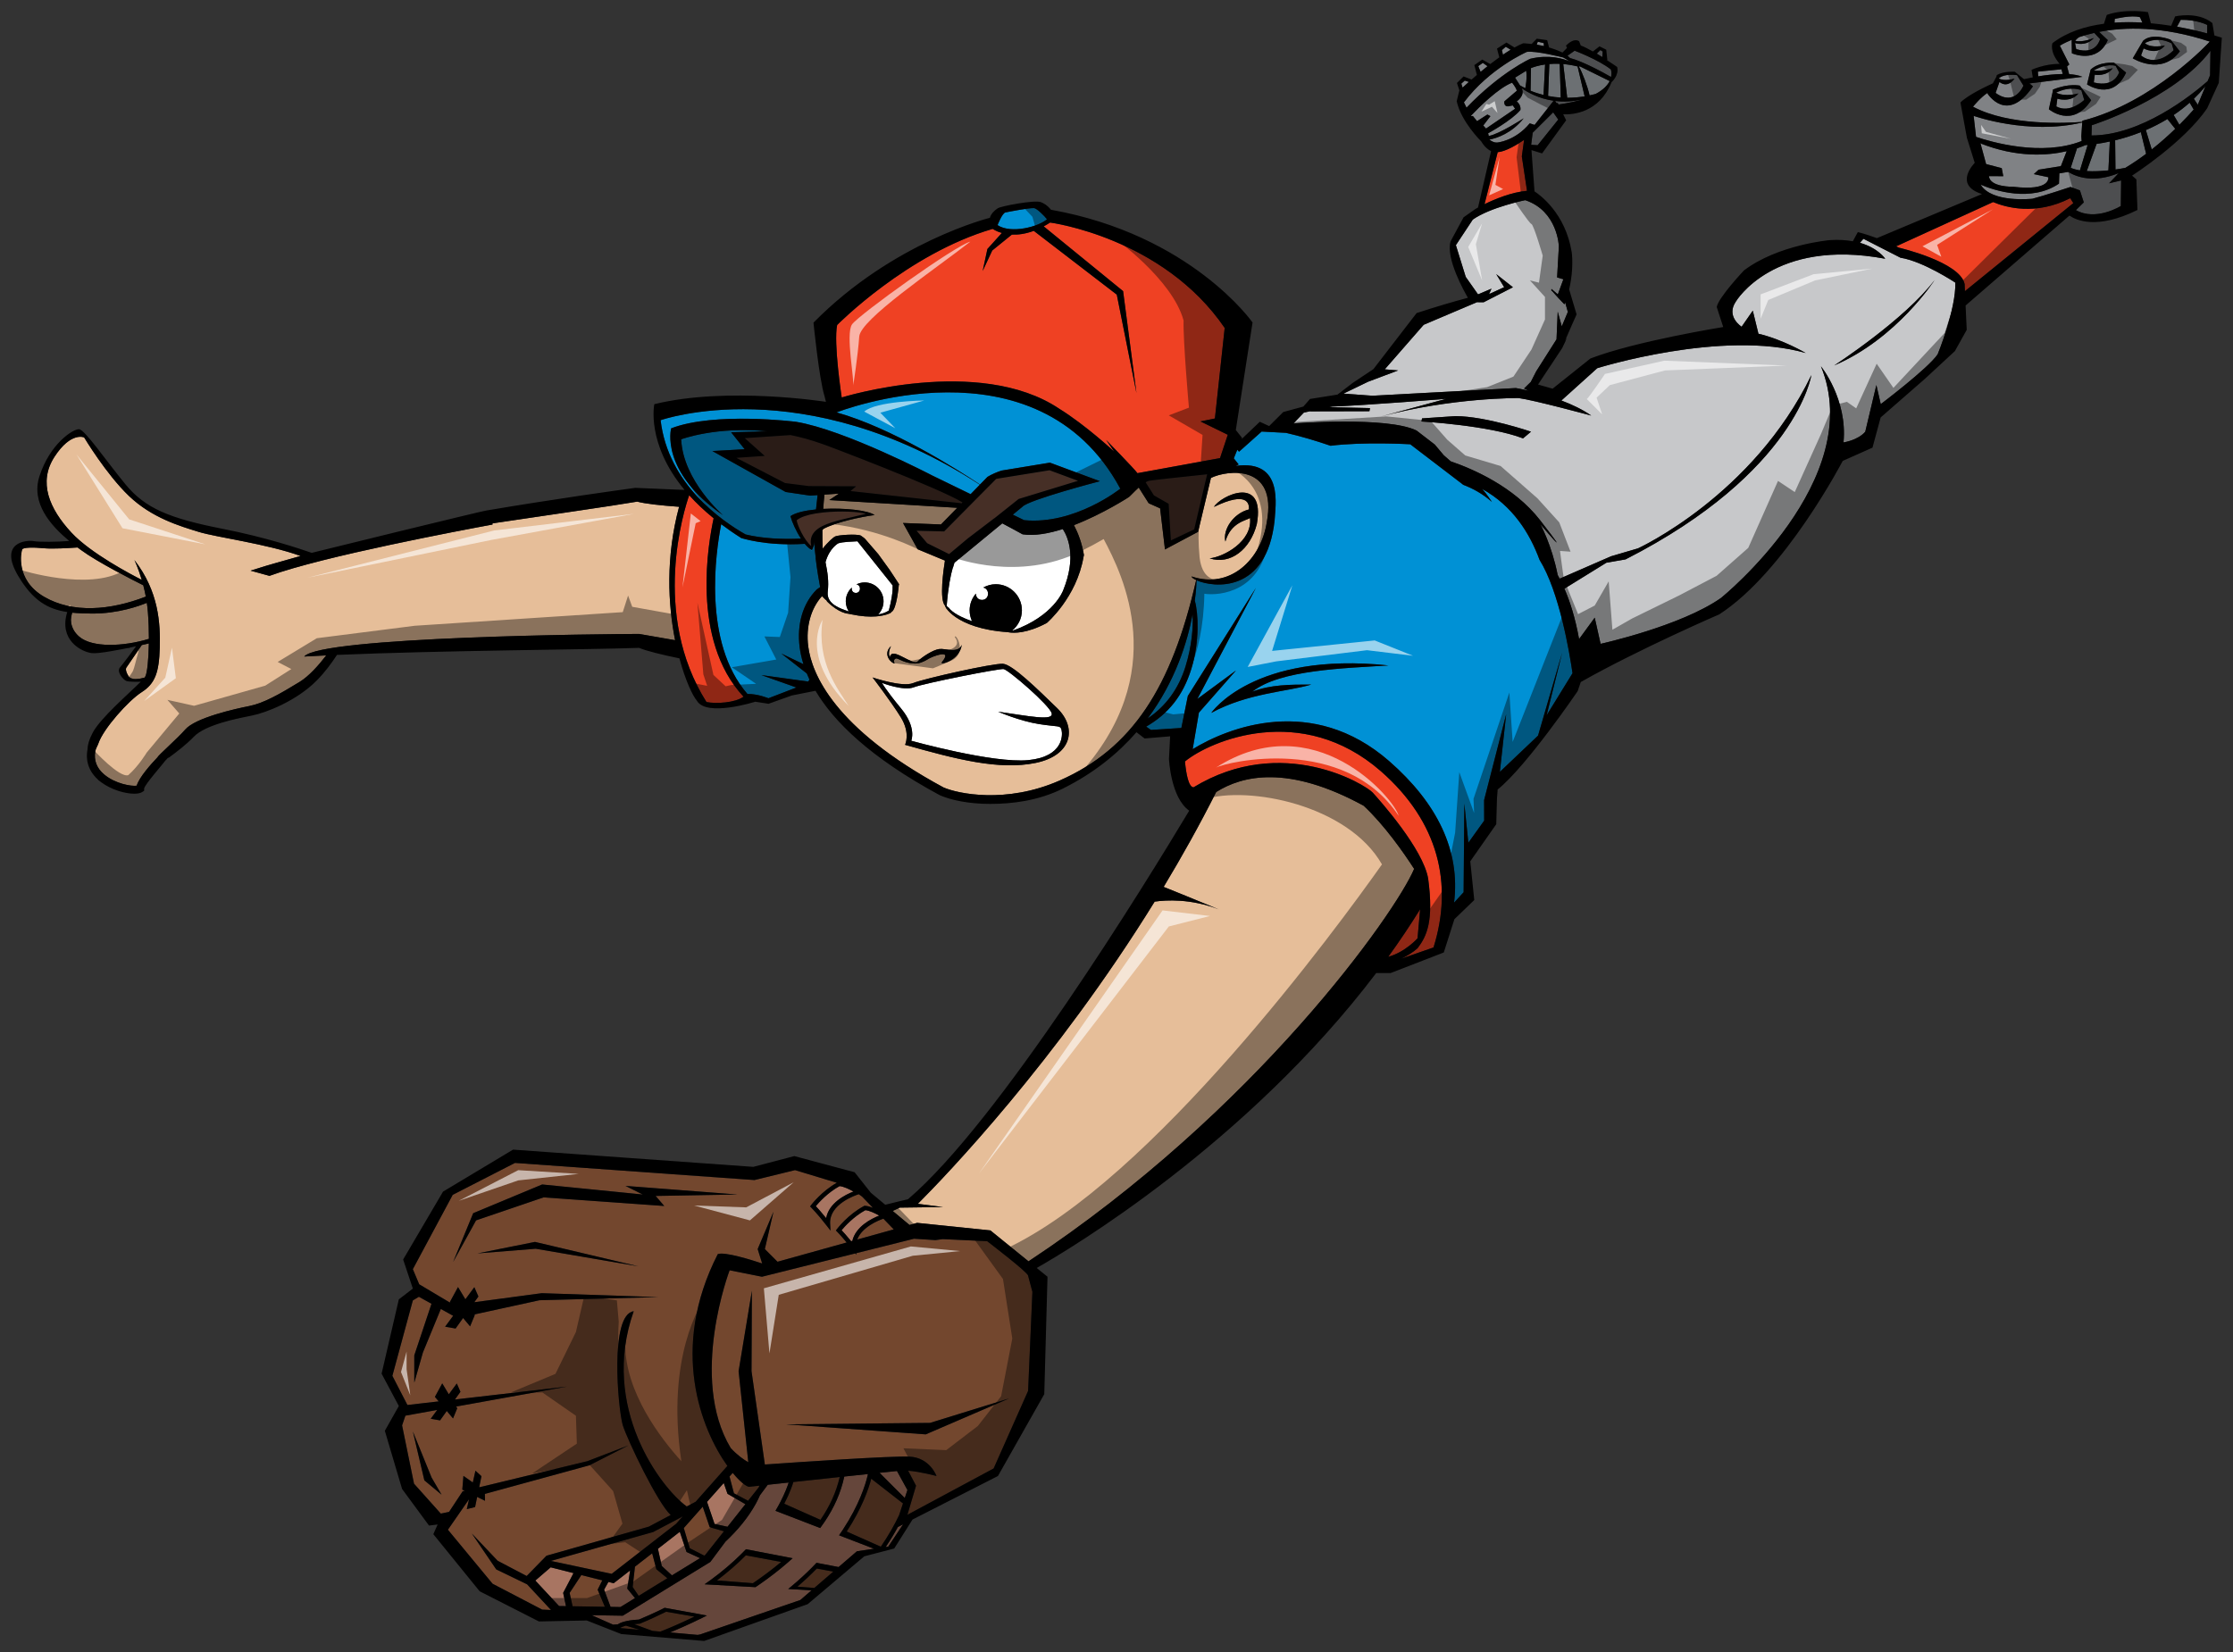 <?xml version="1.0" encoding="utf-8"?>
<!-- Generator: Adobe Illustrator 17.0.0, SVG Export Plug-In . SVG Version: 6.00 Build 0)  -->
<!DOCTYPE svg PUBLIC "-//W3C//DTD SVG 1.1//EN" "http://www.w3.org/Graphics/SVG/1.1/DTD/svg11.dtd">
<svg version="1.1" id="Layer_1" xmlns="http://www.w3.org/2000/svg" xmlns:xlink="http://www.w3.org/1999/xlink" x="0px" y="0px"
	 width="200px" height="148px" viewBox="0 0 200 148" style="enable-background:new 0 0 200 148;" xml:space="preserve">
<rect x="0" y="0" width="200" height="148" fill="#333333" stroke="none"/>
<path id="color9" style="fill:#0091D5;" d="M102.79,64.365c2.478-3.326,3.556-6.854,4.024-9.324c0.07,1.081-0.063,2.845-0.639,4.687
	C105.555,61.718,104.414,63.272,102.79,64.365z M138.525,64.081l1.391-5.608l-2.159,7.429l-3.42,3.249l0.563-5.154l-1.974,7.681
	l0.005,1.844l-1.417,1.975l-0.36-3.498l-0.064,7.936l-0.856,0.931c0.576-4.654-1.501-8.907-5.811-12.677
	c-6.884-6.008-14.424-3.022-17.599-1.073l0.557-3.272l3.327-3.782l-3.464,2.554l5.243-9.948l-6.097,9.679l-0.581,2.871l-2.722,0.177
	l-0.429-0.297c2.021-1.166,3.307-2.811,4.04-5.16c0.75-2.401,0.641-5.021,0.314-6.123c0.12-0.889,0.151-1.531,0.16-1.827
	c1.506,0.67,6.286,1.211,6.991-5.386c0.052-1.225,0.866-5.456-3.473-4.863c0.083-0.044,0.168-0.084,0.25-0.13l-0.433-0.546
	l0.312-0.77l0.157,0.176l2.025-1.807l2.183,0.117c1.343,0.307,2.673,0.708,3.99,1.157c2.969-0.377,7.136-0.134,7.136-0.134
	l4.73,3.615l-0.048-0.008c0.929,0.348,1.813,0.833,2.636,1.562c-0.454-0.689-0.763-1.044-0.87-1.162
	c2.72,1.507,4.258,3.958,5.13,6.34c1.779,2.865,2.688,8.314,2.956,10.164L138.525,64.081z M112.17,61.964
	c2.477-1.968,8.254-2.096,12.191-2.349c-12.128-1.27-15.874,4.254-15.874,4.254c3.238-1.778,6.858-1.905,8.954-2.54
	C115.535,61.329,113.82,61.329,112.17,61.964z M93.774,19.643c-0.203-0.276-0.924-0.987-1.153-0.998
	c-0.503-0.022-2.169,0.306-2.568,0.387c-0.295,0.06-0.707,1.137-0.707,1.137C90.556,20.972,93.03,20.308,93.774,19.643z
	 M74.93,36.946c4.931,1.384,10.741,5.061,12.847,6.461l0.67-0.686c0.408-0.246,0.845-0.43,1.318-0.582l-0.037,0.016l4.309-0.707
	l4.478,1.662c0,0-6.422,1.676-6.941,2.291l-0.859,0.707l1.017,0.494c4.528,0.439,8.612-2.821,8.612-2.821
	C92.845,29.879,74.93,36.946,74.93,36.946z M73.062,49.962c-0.107-0.807-0.126-1.251-0.125-1.436
	c-0.01,0.098-0.02,0.196-0.028,0.293c-0.043,0.106-0.085,0.212-0.128,0.323c-0.017,0.046-0.047,0.086-0.066,0.131
	c-0.211-0.106-0.426-0.305-0.633-0.553c-3.56,0.221-5.663-0.529-5.679-0.512c-0.657-0.414-1.254-0.83-1.808-1.247
	c-0.49,2.495-1.676,10.571,2.35,15.21c0.934-0.016,1.88,0.385,1.88,0.385l2.509-0.965l-3.136-1.11l4.198,0.579l0.103-0.185
	c-0.087-0.185-0.166-0.365-0.238-0.544l-2.277-1.78l1.977,0.95c-0.165-0.533-0.277-1.039-0.336-1.503
	c-0.263-2.062,0.267-3.917,1.517-5.179c-0.001-0.003,0.219-0.155,0.316-0.224c-0.089-0.462-0.264-1.423-0.407-2.609
	C73.055,49.979,73.058,49.97,73.062,49.962z M59.168,37.644c0.666,5.725,5.505,9.046,7.612,10.236
	c1.488,0.364,3.285,0.45,4.959,0.37c-0.439-0.668-0.802-1.484-0.941-2.009c0.448-0.313,1.305-0.506,2.288-0.603
	c0.043-0.449,0.092-0.873,0.143-1.283l-0.666,0.046l-2.193-0.326l-6.563-3.667l2.891-0.163l-1.213-1.517l3.235-0.086
	c-4.547-0.476-7.711,0.715-7.711,0.715c0.179,3.737,3.755,6.801,3.755,6.801c-5.701-3.926-4.652-7.784-4.652-7.784
	c3.914-1.504,11.177-0.587,11.177-0.587c4.35,0.708,12.214,4.814,12.214,4.814l3.432,1.668l0.827-0.847
	C71.937,33.128,59.168,37.644,59.168,37.644z"/>
<path id="color8" style="fill:#E6BE99;" d="M94.917,69.922c6.478-2.855,10.023-8.333,12.219-17.954
	c-0.257-0.119-0.41-0.241-0.415-0.325c3.458,1.172,6.227-1.516,6.741-4.867c0.965-5.216-3.524-4.68-5.003-3.956l-1.152,4.827
	l-2.569,1.366l-0.396,0.215l-0.436-3.684l-1.023-0.456l-0.891-1.407c-0.404,0.365-0.77,0.767-0.88,0.85c0,0-2.315,1.513-4.924,2.518
	c0.379,0.72,0.714,1.6,0.896,2.68c-0.013,0.055-0.028,0.111-0.038,0.166c-0.621,3.648-3.289,5.919-3.289,5.919
	c-1.802,0.966-2.979,0.899-3.336,0.848c-0.074-0.01-0.125-0.021-0.125-0.021c0.003,0,0.007-0.001,0.01-0.003
	c-1.213-0.077-2.183-0.273-2.96-0.522c-1.52-0.488-2.284-1.181-2.576-1.596l-0.002,0.019c0,0-0.024-0.036-0.061-0.115
	c-0.04-0.066-0.069-0.123-0.081-0.165l0.013-0.002c-0.52-0.536-0.137-3.229-0.006-4.034l-2.441-1.014l-1.313-2.353l3.399,0.131
	l1.459-1.492l-11.461-0.693l0.868-0.579l-1.304,0.092c-0.041,0.407-0.079,0.828-0.109,1.278c1.89-0.1,4.007,0.122,4.599,0.551
	c-1.23,0.165-3.407,0.624-4.561,1.229c0.001,0.011-0.044,0.055-0.112,0.115c-0.006,0.494,0.003,1.018,0.02,1.558
	c0.005,0.034,0.01,0.072,0.016,0.105c0.394-0.538,0.974-1.043,1.117-1.093c0.277-0.129,1.896-0.238,2.281-0.077
	c0.19,0.133,0.348,0.247,0.368,0.274c0.061,0.074,1.205,1.392,1.205,1.392l1.013,1.402c0.285,0.44,0.585,0.873,0.863,1.317
	c-0.011,0.003-0.025,0.007-0.034,0.01c-0.011,0.085-0.188,2.219-0.658,2.448c0,0-0.038,0.05-0.071,0.079
	c-0.022,0.021-0.457,0.259-1.333,0.325c-0.555,0.042-1.294,0.005-2.227-0.195c-0.098-0.021-0.184-0.032-0.287-0.057
	c0.002,0.001,0.002,0.002,0.004,0.003c0,0-0.814-0.051-1.855-1.089c0,0-0.033-0.055-0.078-0.135
	c-0.011,0.045-0.186-0.156-0.379-0.346c-0.995,1.097-1.458,2.743-1.234,4.495c0.313,2.447,2.302,7.344,12.121,12.645
	C85.755,71.093,90.094,72.047,94.917,69.922z M111.96,46.405c-0.319,0.224-1.728,0.384-2.207,2.112
	c-0.257-1.056,0.704-2.528,2.111-2.88c0.032-0.48-0.096-1.696-3.136-0.224c0.607-1.024,4.64-2.912,3.84,1.536
	c-0.576,2.272-2.369,3.68-4.225,3.072C109.592,49.893,112.185,48.517,111.96,46.405z M79.807,57.878
	c-0.258,0.527-0.192,0.836-0.104,0.997c0.005-0.075,0.033-0.149,0.106-0.22c0.32-0.474,1.931,0.925,2.346,0.634
	c0.409-0.424,1.407-1.075,1.974-1.146c0.567-0.071,1.709,0.431,2.015-0.385c-0.176,1.425-2.038,1.874-1.783,1.564
	c1.056-1.289-0.929-0.47-1.204-0.297c-0.115,0.074-0.508,0.324-0.97,0.411c-1.092,0.095-1.777-0.512-1.933-0.441
	c-0.17,0.036-0.241,0.221-0.124,0.439C79.884,59.463,78.986,58.638,79.807,57.878z M80.69,64.274
	c-0.881-1.429-2.537-3.582-2.537-3.582s2.655,0.904,3.636,0.502c0.983-0.402,7.196-1.792,8.046-1.727
	c0.853,0.065,3.072,2.251,4.857,3.982c1.784,1.732,1.369,4.216-1.931,4.898c-3.299,0.679-7.166-0.344-11.699-1.62
	C81.062,66.728,81.57,65.706,80.69,64.274z M126.66,77.842c-1.648,3.915-14.166,21.7-34.541,35.159l-3.414-2.77l-6.563-0.676
	l-0.68,0.189l-1.508-1.257l0.637-0.298l3.871-0.052l-2.255-0.288c2.457-2.461,12.35-12.735,21.211-27.074
	c1.03-0.148,3.234-0.282,5.747,0.695c-2.572-1.06-4.309-1.761-4.941-2.015c1.631-2.706,3.218-5.546,4.706-8.5
	c2.333-1.465,6.417-2.479,13.208,1.23C124.002,73.923,125.72,76.389,126.66,77.842z M60.823,45.403
	c-1.211,4.509-0.993,8.764-0.356,11.953c-1.514-0.268-2.711-0.478-3.224-0.563c-2.853,0-28.569,0.241-29.995,2.024
	c0.628-0.036,1.288-0.07,1.97-0.102c-0.671,0.877-1.537,1.857-2.396,2.383c-1.773,1.086-3.211,1.902-4.492,2.154
	c-1.282,0.253-4.826,1.045-5.74,2.105c-0.643,0.746-2.486,2.375-2.464,2.467c-0.626,0.655-1.657,1.812-1.883,2.563
	c-0.477,0.072-1.927-0.169-2.917-1.008c-0.67-0.568-0.933-1.267-0.79-2.08c0.029-0.214,0.208-0.487,0.287-0.723
	c0.435-1.281,2.661-3.797,3.863-4.565c1.203-0.767,1.56-1.767,1.623-3.96c0.064-2.195-0.086-5.069-2.275-7.884
	c0,0,0.337,0.69,0.662,1.782c-0.914-0.462-4.579-2.377-6.302-4.237c-1.977-2.133-2.993-4.511-1.514-6.789
	c1.481-2.28,2.657-1.734,2.657-1.734s1.969,3.294,4.023,5.253c2.058,1.959,4.53,2.682,6.244,3.211
	c1.548,0.479,6.153,1.077,9.117,2.156c-1.908,0.536-3.115,0.889-3.115,0.889l-1.363,0.426l1.69,0.467
	c4.774-1.751,17.307-4.106,19.981-4.599c0-0.035-0.007-0.069-0.008-0.103c5.467-0.819,10.434-1.521,12.966-1.949
	C57.769,45.128,59.132,45.28,60.823,45.403z M3.942,53.459c-2.625-1.534-2.034-4.066-1.953-4.241c0.081-0.174,0.939-0.2,1.954-0.101
	C4.69,49.19,6.208,49.1,6.95,49.047c0.106,0.079,0.209,0.157,0.308,0.23c1.473,1.085,4.644,2.693,5.574,3.157
	c0.082,0.314,0.161,0.655,0.228,1.015C9.864,54.687,6.516,54.962,3.942,53.459z M11.329,59.795l1.37-2.006
	c0.256-0.058,0.474-0.106,0.634-0.144c-0.023,1.462-0.152,2.608-0.305,2.937c-0.015,0.033-0.044,0.075-0.084,0.126
	c-0.443,0.124-1.193,0.26-1.442-0.145C11.142,59.973,11.329,59.795,11.329,59.795z M7.1,57.041
	c-0.943-0.809-0.759-1.769-0.631-2.153c0.543,0.056,1.124,0.073,1.752,0.079c2.369,0.017,4.301-0.698,4.93-0.96
	c0.041,0.275,0.074,0.561,0.097,0.852c0.064,0.819,0.09,1.629,0.09,2.375C11.018,57.939,8.256,58.031,7.1,57.041z"/>
<path id="color7" style="fill:#A87562;" d="M81.274,133.489l-0.237,0.716l-1.415-1.414l-0.337-0.338l-0.508-0.507
	c0.666-0.07,1.209-0.126,1.56-0.161L81.274,133.489z M55.568,143.973l1.307-0.803l-0.693-0.851l0.257-1.629l-1.476,1.149
	l-0.47-0.119l-0.386,0.695l0.578,1.542L55.568,143.973z M49.322,140.414l-1.375,1.185l2.128,2.285l0.62,0.01l-0.255-1.188
	l0.93-1.775L49.322,140.414z M65.161,136.78l1.602-2.023l-1.605-0.93l-0.334-0.967l-1.499,1.689l0.674,1.979L65.161,136.78z
	 M60.186,141.136l2.514-1.544l-1.21-0.554l-0.603-1.809l-1.959,1.524l0.342,1.539L60.186,141.136z M76.966,138.243l1.315,0.506
	l-1.53,0.226l-1.642,1.414l-0.051-0.01l-0.509-0.098l-0.983-0.188l-0.433-0.084c-0.135,0.143-0.273,0.287-0.416,0.432
	c-0.546,0.551-1.151,1.107-1.818,1.664c-0.1,0.083-0.201,0.167-0.304,0.251l0.549,0.03l0.902,0.05l0.646,0.036h0.001l-1.012,0.872
	l-5.131,1.764l-0.408,0.141l-0.498,0.172l-2.928,1.007l-0.229,0.042l-2.482-0.22c0.694-0.284,1.695-0.717,2.88-1.302
	c0.141-0.069,0.285-0.143,0.429-0.216l-0.67-0.123l-2.51-0.458l-0.604-0.11c-0.165,0.082-0.327,0.165-0.497,0.247
	c-0.576,0.276-1.178,0.546-1.811,0.808c-1.226,0.059-1.728,0.314-1.891,0.426l-0.417,0.032l-1.924-0.851l2.791,0.045l7.843-4.817
	l1.138-1.529l0.215-0.288c1.093-1.027,2.044-2.165,2.738-3.434c0.129-0.234,0.241-0.477,0.351-0.721l0.118-0.158l0.581-0.782
	c0.531-0.057,1.16-0.125,1.849-0.199c0.007,0.001,0.017,0.003,0.024,0.004c-0.095,0.298-0.318,0.916-0.744,1.738
	c-0.128,0.247-0.271,0.509-0.438,0.789l0.358,0.139l3.249,1.251l0.398,0.153c0.138-0.186,0.271-0.375,0.399-0.565
	c0.839-1.246,1.453-2.599,1.758-4.047c0.668-0.071,1.311-0.14,1.905-0.202c0.072-0.008,0.146-0.016,0.217-0.023
	c-0.011,0.051-0.022,0.101-0.037,0.163c-0.191,0.797-0.75,2.608-2.217,4.834c-0.107,0.162-0.218,0.326-0.335,0.492l0.36,0.139
	l1.046,0.403L76.966,138.243z M70.992,139.598l-0.522-0.1l-3.223-0.62l-0.434-0.084c-0.147,0.154-0.3,0.31-0.458,0.465
	c-0.766,0.754-1.657,1.525-2.7,2.286c-0.178,0.131-0.363,0.261-0.55,0.391l0.599,0.033l3.253,0.182l0.708,0.04
	c0.147-0.099,0.293-0.199,0.44-0.302c0.819-0.571,1.629-1.191,2.399-1.859C70.668,139.888,70.831,139.744,70.992,139.598z
	 M79.329,138.595l0.225-0.033l1.333-1.999l-0.468,0.239C80.11,137.372,79.748,137.973,79.329,138.595z M75.377,110.211
	c0.156,0.166,0.46,0.5,0.859,0.989l0.103-0.028c0.305-1.289,1.706-1.994,2.411-2.269c-0.334-0.189-0.847-0.445-1.24-0.486
	C76.455,108.988,75.653,109.881,75.377,110.211z M76.44,106.748c-0.334-0.189-0.847-0.446-1.24-0.486
	c-1.053,0.569-1.856,1.464-2.132,1.793c0.165,0.177,0.492,0.536,0.928,1.075C74.239,107.765,75.714,107.03,76.44,106.748z"/>
<path id="color6" style="fill:#73472E;" d="M60.558,136.516l-5.772,4.482l-5.446-1.158l9.158-2.587l2.635-1.387L60.558,136.516z
	 M70.242,134.716l3.242,1.444c0.816-1.189,1.416-2.472,1.726-3.836c-1.393,0.148-2.857,0.307-4.154,0.446
	C71,132.969,70.778,133.684,70.242,134.716z M67.956,133.248c0.019-0.05,0.043-0.098,0.062-0.149
	c-0.581,0.063-0.93,0.102-0.93,0.102c-0.283-0.041-0.829-0.479-1.46-1.245l-0.286,0.322l0.396,1.502l1.267,0.673L67.956,133.248z
	 M92.469,115.731l-0.386,8.879l-3.088,6.949l-7.721,4.149l0.772-2.605l-0.707-1.346c1.101,0.085,2.54,0.477,2.54,0.477
	s-0.579-1.641-2.413-1.737c-1.602-0.079-10.109,0.504-12.96,0.705l-1.194-8.361l0.033-7.205l-1.191,7.205l0.868,8.156
	c-0.408-0.232-0.988-0.631-1.575-1.271c-3.764-6.273-0.097-15.924-0.097-15.924l2.895,0.579l8.36-2.09l0.091,0.116l-0.008-0.137
	l5.177-1.295l1.918,0.124l0.653-0.088l3.979,0.185c0,0,3.667,2.799,3.667,3.088L92.469,115.731z M90.379,125.286l-7.077,2.188
	l-12.868,0.129l12.481,0.9L90.379,125.286z M47.206,141.936l2.141,2.3l-0.79-0.035l-4.439-2.316l-4.001-4.839l1.889-2.727
	l-0.198,0.881l0.742-0.183l0.187-0.91l0.704,0.345l-0.014-0.614l9.369-2.565l3.47-1.774l-3.657,1.406l-9.657,2.334l-0.03-0.021
	l0.2-0.969l-0.539-0.493l-0.237,1.057l-0.839-0.592l-0.102,1.232l0.218,0.107l-0.187,0.045l-1.216,1.843l-0.74,0.154l-2.399-2.681
	l-1.069-5.223l0.297-0.869l2.85-0.514l-0.583,0.788l0.838,0.147l0.6-0.843l0.561,0.669l0.376-0.91l-0.094-0.156l9.92-1.787
	l-10.031,1.157l0.494-0.692l-0.327-0.744l-0.716,0.969l-0.588-0.979l-0.658,1.209l0.341,0.405l-2.801,0.324l-1.349-2.613
	l1.834-6.756l0.542-0.326l1.128,0.626l-1.541,4.622v2.444l0.772-2.702l1.606-3.898l1.103,0.612l-0.72,0.975l0.938,0.165l0.672-0.943
	l0.628,0.749l0.421-1.019l-0.03-0.05l5.822-1.271l10.62-0.281l-10.409-0.352l-6.045,0.81l0.366-0.513l-0.366-0.834l-0.802,1.085
	l-0.659-1.096l-0.737,1.354l0.053,0.063l-2.793-1.666l-0.569-1.353l3.571-6.659l5.577-2.86l21.449,1.534l3.634-0.889l3.742,1.133
	c-1.341,0.75-2.254,1.934-2.293,1.985l-0.101,0.135l0.119,0.119c0.005,0.005,0.541,0.544,1.332,1.561l0.38,0.488l-0.035-0.617
	c-0.101-1.772,2.315-2.567,2.567-2.646l0.293,0.212l0.968,1.002c-0.238-0.093-0.482-0.164-0.7-0.176l-0.053-0.003l-0.047,0.025
	c-1.408,0.743-2.372,2.003-2.413,2.056l-0.101,0.134l0.119,0.119c0.004,0.004,0.331,0.334,0.846,0.955l-6.191,1.726l-1.135-1.136
	l0.772-3.346l-1.415,3.346l0.403,1.291c-0.929-0.309-3.354-1.073-3.975-0.84c-4.352,8.488-1.479,15.708,0.86,18.977l-2.84,3.207
	l-0.8,0.425c-2.29-1.642-7.802-8.878-4.75-17.49c-2.18,0.281-1.407,8.721-0.985,10.197c0.452,1.421,3.151,7.035,4.299,8.058
	l-1.96,1.043l-9.168,2.606l-1.772,1.815l-2.602-1.365l-2.316-2.445l2.188,3.218L47.206,141.936z M57.181,113.447l-9.265-2.188
	l-5.147,1.029l5.211-0.417L57.181,113.447z M59.497,108.043l-0.772-0.9l7.335-0.129l-7.568-0.582l-2.468-0.189l1.544,0.771
	l-9.007-0.9l-6.177,2.573l-1.801,4.375l2.058-3.731l6.048-2.06L59.497,108.043z M39.552,133.907l-0.901-1.544l-1.673-4.118
	l1.029,4.376L39.552,133.907z M79.093,133.3l-1.057-0.823c-0.234,0.892-0.821,2.63-2.2,4.73l1.042,0.464l0.386,0.172l1.628,0.725
	c0.697-1.014,1.229-1.966,1.639-2.827l0.347-1.05l-1.447-1.126L79.093,133.3z M55.555,145.836l0.05,0.022l1.674,0.148l-1.213-0.367
	C55.759,145.72,55.606,145.803,55.555,145.836z M57.305,145.465c-0.184,0.011-0.349,0.025-0.499,0.043l1.636,0.603l0.703,0.063
	c0.477-0.186,1.601-0.642,3.051-1.344l-2.539-0.436C58.918,144.764,58.139,145.122,57.305,145.465z M63.564,136.818l-0.625-1.835
	l-1.694,1.911l0.534,1.807l1.294,0.661l0.088-0.055l1.68-2.123L63.564,136.818z M56.872,140.355l-0.207,1.82l0.539,0.793
	l2.567-1.577l-0.983-0.808l-0.377-1.426L56.872,140.355z M53.945,141.582l-1.875-0.474l-1.051,1.598l0.266,1.197l2.889,0.047
	l-0.646-1.534L53.945,141.582z M74.113,140.699l-0.956-0.177c-0.521,0.537-1.099,1.079-1.732,1.622l0.908,0.07l0.603,0.047
	l1.699-1.464l-0.011-0.003L74.113,140.699z M64.215,141.588l3.219,0.249c0.862-0.583,1.717-1.221,2.534-1.907l-3.167-0.588
	C66.066,140.081,65.207,140.838,64.215,141.588z M76.779,111.05l3.27-0.911l-0.926-0.959
	C78.674,109.334,77.205,109.92,76.779,111.05z"/>
<path id="color5" style="fill:#C7C8CA;" d="M122.903,35.452l-2.576-0.191l2.217-1.067l2.68-1.007l-1.196-0.1l3.484-3.989
	l4.771-2.025l0.601,0.006l2.623-1.344l-1.499-1.179l0.713,1.174l-1.353,0.618l0.217-0.487l-1.203,0.512l-1.104-1.568l-0.881-2.842
	l1.514-2.292c1.57-1.104,4.696-1.739,4.696-1.739c2.912,0.966,3.015,4.132,3.015,4.132l-0.158,2.79l0.563,0.163l-0.499,1.358
	l-0.571-0.493l-0.012,0.144c0.03,0.019,0.06,0.035,0.087,0.066c0.348,0.403,0.716,0.788,1.086,1.172
	c0.024-0.059,0.043-0.118,0.066-0.177l0.241,0.857l-0.542,1.295l-0.366-1.318l-0.106,2.479l-1.82,2.868l-0.485,0.948l-0.603,0.591
	l0.394,0.193c-0.683-0.159-1.128-0.235-1.128-0.235L122.903,35.452z M175.13,25.32c0.07,2.376-1.579,6.424-1.582,6.419
	c-0.831,1.248-5.098,4.466-5.098,4.466l-0.392-1.713l-0.996,4.187c-0.68,0.779-1.948,0.956-1.948,0.956
	c0.377-3.872-2.02-6.82-2.02-6.82c4.168,10.152-8.938,20.745-8.938,20.745c-3.58,2.532-10.798,4.12-10.798,4.12l-0.525-2.345
	l-1.401,1.917c-0.345-1.911-0.82-3.382-1.314-4.516l3.759-2.323l1.718-0.299c15.308-7.811,16.641-16.508,16.641-16.508
	c-5.218,10.792-15.518,15.517-15.518,15.517l-2.425,0.714l-4.602,2.005c-0.059-0.112-0.118-0.226-0.176-0.329
	c-0.541-2.73-1.55-4.544-1.55-4.544s3.285,3.897-0.025-0.364c-2.333-3.008-6.031-4.598-8.006-5.275l-0.625-0.547l-0.799-0.952
	l-1.64-1.263c-2.651-1.286-11.029-0.628-11.029-0.628l0.941-0.978l0.589-0.125l-0.003,0.016l5.285-0.013l0.051-0.278l-3.64-0.084
	l0.244-0.051c3.104-0.121,10.205-0.691,10.205-0.691l-5.844,1.586c6.384-1.715,12.34-1.661,12.34-1.661
	c1.383,0.18,6.513,1.572,6.513,1.572c-0.78-0.548-1.733-0.996-2.676-1.351l3.213-2.896c0,0,11.206-3.506,18.675-1.359
	c0,0-2.098-1.231-4.238-1.726l-0.506-2.07l-1.001,1.442c0,0-1.435-0.911-0.518-2.254c0,0,3.366-5.721,13.381-3.837
	c0,0-0.612-0.95-2.267-1.429l0.314-0.36l3.32,1.697C172.255,23.41,175.13,25.32,175.13,25.32z M137.126,38.675
	c0,0-4.007-1.376-6.754-1.396l-3.007,0.204v0.001l-0.05,0.278c0,0,6.066,0.343,9.098,1.512L137.126,38.675z M173.283,25.08
	c-2.686,3.568-9.002,7.66-9.002,7.66C169.887,30.346,173.283,25.08,173.283,25.08z"/>
<path id="color4" style="fill:#EF4123;" d="M101.875,42.389c-0.21-0.323-2.803-2.975-2.803-2.975l0.715,1.035
	c0,0-2.567-2.38-4.901-3.823c-7.201-4.845-19.497-1.018-19.497-1.018s-0.747-4.874-0.409-6.492c0,0,6.292-6.389,13.933-8.611
	c0,0,0.287,0.215,0.818,0.367l-1.294,1.436l-0.425,1.972l0.858-1.837l1.759-1.426c0.542,0.024,1.202-0.054,1.962-0.335l7.434,5.713
	l1.762,8.812l-1.196-9.126l-7.112-5.802c0.187-0.101,0.38-0.215,0.577-0.342c0,0,10.095,1.326,15.634,9.444l-0.877,8.109
	l-1.292,0.264l2.446,1.196l-0.694,2.09L101.875,42.389z M123.675,69.088c-7.104-6.201-15.278-2.732-17.544-0.87
	c0.115,1.191,0.337,2.289,0.767,2.317c7.938-4.826,15.415-0.226,16.05,0.473c0.635,0.698,4.524,5.052,4.968,7.719
	c0.508,3.81-0.126,5.143-0.952,6.223c-0.419,0.378-0.938,0.688-1.453,0.936l2.883-1.005
	C130.166,79.218,128.866,73.631,123.675,69.088z M63.917,46.432c-0.856-0.696-1.581-1.389-2.189-2.067
	c-0.437,1.254-3.439,10.621,1.548,18.529c0.851,0.17,2.563,0.076,3.32-0.478C61.813,57.294,63.483,48.44,63.917,46.432z
	 M126.964,84.061l0.23-2.599c-0.907,1.463-1.862,2.882-2.854,4.256C125.868,85.301,126.964,84.061,126.964,84.061z M136.505,12.534
	c-0.585,0.399-1.636,1.047-2.364,1.101l-1.178,4.657c0.906-0.442,2.413-1.078,3.805-1.195l-0.465-3.086L136.505,12.534z
	 M185.42,17.757c-3.112,1.582-5.768,0.825-6.908,0.345l-8.683,3.966c0.08,0.039,0.158,0.078,0.237,0.118
	c0,0,5.486,1.276,5.896,3.262l0.027,0.638l9.708-7.89L185.42,17.757z"/>
<path id="color3" style="fill:#B4BBC0;" d="M137.122,6.101c0.208-0.086,0.642-0.236,1.266-0.326l-0.139,2.734
	c-0.383-0.095-0.774-0.217-1.164-0.381L137.122,6.101z M135.695,6.955l0.448,0.7c0.157,0.092,0.313,0.173,0.47,0.252
	c0.025-0.115,0.177-0.866,0.084-1.568L135.695,6.955z M186.778,13.002c-0.166,0.075-0.423,0.178-0.751,0.287l-0.563,1.744
	c0.24,0.107,0.522,0.182,0.827,0.231l0.692-2.278C186.905,12.993,186.84,12.998,186.778,13.002z M196.495,8.849l0.349,0.537
	l0.692-1.659C197.203,8.129,196.856,8.504,196.495,8.849z M194.685,10.304l0.514,0.875c0.565-0.566,1.002-1.044,1.281-1.365
	l-0.361-0.617C195.651,9.608,195.173,9.976,194.685,10.304z M192.194,11.654l0.527,1.736c0.802-0.634,1.508-1.271,2.104-1.846
	l-0.701-0.882C193.477,11.054,192.83,11.382,192.194,11.654z M189.444,12.569l0.028,2.616c0.338-0.047,0.639-0.1,0.883-0.145
	c0.655-0.397,1.281-0.823,1.864-1.263l-0.473-1.938C190.929,12.164,190.144,12.399,189.444,12.569z M186.9,15.328
	c0.634,0.038,1.314,0.002,1.94-0.063l0.126-2.587c-0.44,0.096-0.84,0.165-1.184,0.213L186.9,15.328z M141.501,5.999
	c-0.03-0.005-0.054-0.012-0.083-0.02c0.276,0.447,0.78,1.768,0.954,2.57c0.212-0.044,0.391-0.089,0.544-0.131
	c0.703-0.377,1.075-0.792,1.255-1.156l-2.806-1.384L141.501,5.999z M140.012,5.735l0.357,3.026c0.581-0.001,1.11-0.055,1.561-0.129
	l-0.633-2.68C140.838,5.84,140.407,5.771,140.012,5.735z M138.767,5.735l-0.111,2.864c0.391,0.075,0.772,0.124,1.137,0.146
	l-0.096-3.028C139.358,5.701,139.048,5.71,138.767,5.735z"/>
<path id="color2" style="fill:#808285;" d="M186.498,10.919l0.007-0.101c6.39-1.623,11.42-7.09,11.42-7.09
	c-4.265-1.406-7.625-1.314-9.918-0.87l0.778,0.734c-0.95,2.193-3.217,1.18-3.217,1.18l-0.015-1.201
	c-0.697,0.285-1.061,0.519-1.061,0.519l0.847,1.681l-0.201,0.184l0.186,0.688c0.448,0.029,0.861,0.102,1.189,0.239l-4.747,0.592
	l0.318,0.257c-2.329,3.453-4.077,0.642-4.077,0.642l0.042-0.076c-0.652,0.409-1.334,1.262-1.334,1.262
	C179.965,11.296,185.081,11.032,186.498,10.919z M191.948,3.653c0.822-0.76,2.463-0.098,2.463-0.098l0.826,1.043
	c-1.632,2.238-4.215,0.628-4.215,0.628L191.948,3.653z M187.249,6.237c0.756-0.722,2.085-0.623,2.085-0.623l1.091,0.888
	c-1.197,2.622-3.498,1.06-3.498,1.06L187.249,6.237z M183.866,8.145l0.001-0.117c1.454-0.597,2.43-0.353,2.43-0.353l0.092,0.154
	l0.908,1.15c-1.681,2.586-3.79,0.807-3.79,0.807L183.866,8.145z M187.531,7.385l0.09-0.692c0,0,1.045,0.203,1.608-0.589
	c0,0-0.98,0.329-1.698,0.212c0.378-0.225,1.189-0.616,1.957-0.418l0.315,0.578C189.804,6.476,189.419,7.876,187.531,7.385z
	 M189.385,2.029l0.025-0.334c0,0,1.484-0.375,2.257-0.153l0.217,0.481C191.062,1.975,190.224,1.971,189.385,2.029z M197.687,2.991
	c-0.696-0.186-1.631-0.409-2.702-0.599l0.335-0.617c1.441-0.029,2.368,0.458,2.368,0.458L197.687,2.991z M184.75,6.629
	c-0.742,0.007-1.532,0.102-2.199,0.211l-0.028-0.421l2.114-0.212L184.75,6.629z M191.764,4.97l0.23-0.634
	c0,0,1.212,0.672,1.903-0.267c0,0-1.245,0.303-1.788-0.207c0.377-0.207,1.287-0.554,2.396,0.021l0.177,0.613
	C194.682,4.496,193.212,6.107,191.764,4.97z M180.435,7.041c0,0-0.897,0.285-1.412-0.013c0.152-0.154,0.584-0.417,1.629-0.299
	l0.58,0.944c0,0-0.762,1.907-2.494,0.651l0.346-0.984C179.084,7.339,179.744,7.981,180.435,7.041z M187.537,3.402
	c0,0-0.946,0.422-1.665,0.258c0.043-0.071,0.136-0.194,0.349-0.336c0.386-0.13,0.84-0.261,1.353-0.376l0.519,0.554
	c0,0-0.312,1.461-2.135,0.899L185.85,3.86C185.85,3.86,186.836,4.204,187.537,3.402z M131.35,9.645
	c-0.146-0.284-0.234-0.474-0.234-0.473c2.305-3.073,5.639-4.523,5.639-4.523c0.808-0.122,3.256,0.502,3.256,0.502l0.705,0.401
	c-0.752-0.335-2.01-0.671-3.643-0.29C137.072,5.261,134.454,6.422,131.35,9.645z M131.56,7.338
	c-0.231,0.205-0.419,0.377-0.562,0.509l-0.115-0.355l0.308-0.273L131.56,7.338z M137.448,11.191l-0.435-0.141
	c-1.328,1.605-2.921,1.721-2.921,1.721c-0.223,0.019-0.46-0.086-0.697-0.261c0.678-0.136,2.001-0.564,3.075-1.913
	c0,0-2.181,1.421-3.128,1.584l-0.056-0.24c0,0,2.101-1.141,2.888-2.085c0,0,0.103-0.409-0.324-0.779c0,0,0.784-0.506,0.438-1.174
	c0.483,0.339,1.493,0.926,2.862,1.125L137.448,11.191z M135.7,9.743l-2.603,1.773l-0.248-0.272l0.64-0.839l-0.27-0.145l-0.924,0.594
	l-0.377-0.46l-0.162,0.001c-0.003-0.007-0.01-0.015-0.012-0.023c0.756-0.795,2.471-2.495,3.687-2.964
	c0.176,0.228,0.395,0.543,0.422,0.721l-1.116,0.953c0,0-0.077,0.445,0.314,0.448l0.44-0.085L135.7,9.743z M186.155,8.369
	c0,0-1.171,0.352-1.996-0.066c0.445-0.225,1.328-0.55,2.259-0.221l0.258,0.872c0,0-1.288,1.252-2.501,0.581l0.092-0.694
	C184.267,8.841,185.459,9.242,186.155,8.369z M197.98,4.548l-0.034,2.199l-0.22,0.525c-1.468,1.284-5.966,4.865-10.4,4.864
	l0.029-0.917C187.355,11.219,194.705,8.89,197.98,4.548z M188.899,16.423l1.081-0.257l-0.027,2.289c0,0-2.233,1.396-4.029,0.362
	l0.109-0.096l0.604-0.591l-0.347-1.074l-0.845-0.309c0,0-2.419,0.807-3.408,1.056c0,0-3.633,0.407-4.639-1.258
	c1.227,0.515,4.503,1.61,7.017-0.094l0.031-0.918l0.793-0.133c0.795,0.484,2.313,1.004,4.521,0.111L188.899,16.423z M132.609,6.438
	l-0.208-0.515l0.411-0.29l0.419,0.297C133.016,6.101,132.809,6.271,132.609,6.438z M176.986,12.262l-0.215-1.882
	c0,0,4.898,1.746,9.724,0.593l-0.081,1.225l0.029,0.435C182.87,14.053,178.296,12.707,176.986,12.262z M177.399,12.901l-0.051-0.067
	c3.301,1.312,6.047,1.111,7.756,0.713l-0.521,1.338l-1.993,0.317l-0.429,0.397l1.298,0.278c0,0,0.271,1.264-3.146,0.854
	c0,0-2.101,0.051-2.169-0.951l1.282,0.006l-0.141-0.724l-1.397-0.363L177.399,12.901z M138.282,4.127
	c-0.228-0.052-0.44-0.095-0.643-0.128l0.095-0.263l0.533,0.127L138.282,4.127z M144.28,6.222c0,0,0.102,0.278,0.016,0.674
	c-2.168-1.236-3.292-1.599-3.673-1.697l-0.229-0.209l0.64-0.45C141.033,4.542,143.156,5.338,144.28,6.222z M134.612,4.902
	l-0.093-0.414l0.348-0.301l0.436,0.269C135.074,4.595,134.844,4.742,134.612,4.902z M141.835,8.872
	c-0.595,0.194-1.337,0.363-2.247,0.491l-0.085-0.171l-0.053,0.086l-0.164-0.232C140.041,9.14,140.898,9.115,141.835,8.872z
	 M139.112,10.065l0.454,0.645l-1.845,2.301l-0.584-0.037l0.138-1.085L139.112,10.065z M143.512,5.112
	c-0.162-0.103-0.329-0.206-0.499-0.308l0.327-0.321l0.205,0.135L143.512,5.112z"/>
<path id="color1" style="fill:#462F26;" d="M108.119,42.491l-1.161,4.938l-2.089,0.989l-0.2-3.284l-1.317-0.751l-0.743-1.174
	c0.103-0.06,0.202-0.109,0.291-0.133C103.103,43.022,106.276,42.685,108.119,42.491z M76.681,43.567l-0.504,0.426l9.959,1.095
	l0.073-0.075c-1.955-1.243-12.567-5.276-12.596-5.252c-0.966-0.346-1.901-0.598-2.802-0.786l-4.104,0.278l1.782,1.589l-2.539,0.174
	l4.365,2.26l2.132,0.272L76.681,43.567z M89.229,42.898l-4.669,4.713l-2.465-0.062l0.946,1.115l1.965,0.977
	c0.555-0.469,1.12-0.931,1.672-1.4l2.332-1.778c0,0,0.04-0.026,0.076-0.048l2.149-1.712l5.319-1.627l-2.553-0.947L89.229,42.898z
	 M73.716,45.91c-0.227,0.024-0.449,0.054-0.663,0.09c-0.73,0.124-1.357,0.32-1.699,0.611c0.064,0.457,0.675,1.791,1.306,2.31
	c-0.117-0.543,0.006-0.951,0.294-1.277c0.178-0.201,0.419-0.372,0.714-0.519c0.935-0.466,2.38-0.716,3.88-1.089
	C77.011,45.84,75.261,45.744,73.716,45.91z"/>
<path id="fill" style="fill:#FFFFFF;" d="M95.076,65.387c0.112,0.424,0.193,2.402-2.975,2.711
	c-3.171,0.309-10.486-1.734-10.486-1.734s0.516-1.163-0.906-2.887c-1.423-1.725-1.714-2.297-1.714-2.297s1.93,0.75,2.848,0.392
	c0.923-0.356,7.623-1.689,8.044-1.632c0.424,0.055,4.143,3.262,4.308,3.968c0.17,0.71-2.07,0.238-4.8-0.15
	c0,0,1.929,0.841,3.685,1.114C94.837,65.145,94.963,64.96,95.076,65.387z M95.191,47.397c-1.266,0.403-2.541,0.636-3.605,0.471
	c-0.615-0.342-1.217-0.665-1.816-0.982l-4.282,3.525c-0.048,0.122-0.129,0.482-0.156,0.471c-0.191,0.659-0.41,1.729-0.542,3.401
	c0.055,0.075,0.171,0.164,0.167,0.14c0.363,0.497,1.188,0.908,2.105,1.229c-0.136-0.296-0.216-0.623-0.216-0.97
	c0-0.576,0.215-1.096,0.561-1.503c-0.002,0.283,0.181,0.567,0.546,0.567c0.686,0,0.718-0.989,0.113-1.107
	c0.335-0.184,0.712-0.298,1.121-0.298c1.293,0,2.341,1.048,2.341,2.341c0,0.734-0.345,1.381-0.874,1.811
	c0.017,0.001,0.04,0.004,0.053,0.005c3.701-1.305,4.52-3.614,4.52-3.614C96.403,49.976,95.706,48.196,95.191,47.397z M79.608,54.698
	c0.248-0.938,0.329-1.564,0.345-1.961c-0.018,0.002,0.005-0.209,0.002-0.285l-3.159-3.957c-0.358,0.024-1.343,0.042-1.722,0.185
	c0,0-0.794,0.427-1.137,1.689c0.183,0.903,0.317,1.728,0.196,2.686c-0.091,1.083,1.149,1.473,1.891,1.726
	c-0.169-0.263-0.271-0.575-0.271-0.911c0-0.489,0.211-0.926,0.544-1.234c-0.051,0.22,0.064,0.485,0.357,0.485
	c0.48,0,0.492-0.71,0.048-0.762c0.225-0.111,0.475-0.179,0.742-0.179c0.934,0,1.691,0.757,1.691,1.691
	c0,0.459-0.184,0.874-0.481,1.179C78.994,54.992,79.322,54.889,79.608,54.698z"/>
<path id="outline" d="M89.835,59.468c-0.851-0.066-7.063,1.325-8.046,1.727c-0.98,0.402-3.636-0.502-3.636-0.502
	s1.656,2.153,2.537,3.582c0.879,1.431,0.372,2.453,0.372,2.453c4.533,1.275,8.4,2.298,11.699,1.62
	c3.3-0.681,3.715-3.165,1.931-4.898C92.907,61.719,90.688,59.533,89.835,59.468z M95.076,65.387
	c0.112,0.424,0.193,2.402-2.975,2.711c-3.171,0.309-10.486-1.734-10.486-1.734s0.516-1.163-0.906-2.887
	c-1.423-1.725-1.714-2.297-1.714-2.297s1.93,0.75,2.848,0.392c0.923-0.356,7.623-1.689,8.044-1.632
	c0.424,0.055,4.143,3.262,4.308,3.968c0.17,0.71-2.07,0.238-4.8-0.15c0,0,1.929,0.841,3.685,1.114
	C94.837,65.145,94.963,64.96,95.076,65.387z M79.807,57.878c-0.258,0.527-0.192,0.836-0.104,0.997
	c0.005-0.075,0.033-0.149,0.106-0.22c0.32-0.474,1.931,0.925,2.346,0.634c0.409-0.424,1.407-1.075,1.974-1.146
	c0.567-0.071,1.709,0.431,2.015-0.385c-0.176,1.425-2.038,1.874-1.783,1.564c1.056-1.289-0.929-0.47-1.204-0.297
	c-0.115,0.074-0.508,0.324-0.97,0.411c-1.092,0.095-1.777-0.512-1.933-0.441c-0.17,0.036-0.241,0.221-0.124,0.439
	C79.884,59.463,78.986,58.638,79.807,57.878z M108.344,50.022c1.248-0.128,3.841-1.504,3.616-3.616
	c-0.319,0.224-1.728,0.384-2.207,2.112c-0.257-1.056,0.704-2.528,2.111-2.88c0.032-0.48-0.096-1.696-3.136-0.224
	c0.607-1.024,4.64-2.912,3.84,1.536C111.992,49.221,110.199,50.629,108.344,50.022z M59.497,108.043l-10.809-0.772l-6.048,2.06
	l-2.058,3.731l1.801-4.375l6.177-2.573l9.007,0.9l-1.544-0.771l2.468,0.189l7.568,0.582l-7.335,0.129L59.497,108.043z
	 M38.651,132.363l0.901,1.544l-1.544-1.286l-1.029-4.376L38.651,132.363z M47.916,111.26l9.265,2.188l-9.201-1.575l-5.211,0.417
	L47.916,111.26z M83.302,127.474l7.077-2.188l-7.463,3.217l-12.481-0.9L83.302,127.474z M67.247,138.878l-0.434-0.084
	c-0.147,0.154-0.3,0.31-0.458,0.465c-0.766,0.754-1.657,1.525-2.7,2.286c-0.178,0.131-0.363,0.261-0.55,0.391l0.599,0.033
	l3.253,0.182l0.708,0.04c0.147-0.099,0.293-0.199,0.44-0.302c0.819-0.571,1.629-1.191,2.399-1.859
	c0.164-0.142,0.328-0.285,0.488-0.432l-0.522-0.1L67.247,138.878z M67.434,141.837l-3.219-0.249c0.993-0.75,1.852-1.507,2.586-2.246
	l3.167,0.588C69.151,140.616,68.295,141.254,67.434,141.837z M195.237,4.597l-0.826-1.043c0,0-1.641-0.662-2.463,0.098l-0.926,1.573
	C191.022,5.226,193.605,6.835,195.237,4.597z M191.764,4.97l0.23-0.634c0,0,1.212,0.672,1.903-0.267c0,0-1.245,0.303-1.788-0.207
	c0.377-0.207,1.287-0.554,2.396,0.021l0.177,0.613C194.682,4.496,193.212,6.107,191.764,4.97z M130.372,37.278
	c2.747,0.02,6.754,1.396,6.754,1.396l-0.713,0.598c-3.031-1.168-9.098-1.512-9.098-1.512l0.05-0.278v-0.001L130.372,37.278z
	 M164.281,32.74c0,0,6.315-4.091,9.002-7.66C173.283,25.08,169.887,30.346,164.281,32.74z M190.425,6.502l-1.091-0.888
	c0,0-1.329-0.099-2.085,0.623l-0.322,1.325C186.927,7.563,189.227,9.124,190.425,6.502z M187.531,7.385l0.09-0.692
	c0,0,1.045,0.203,1.608-0.589c0,0-0.98,0.329-1.698,0.212c0.378-0.225,1.189-0.616,1.957-0.418l0.315,0.578
	C189.804,6.476,189.419,7.876,187.531,7.385z M187.297,8.979l-0.908-1.15l-0.092-0.154c0,0-0.976-0.244-2.43,0.353l-0.001,0.117
	l-0.359,1.641C183.507,9.786,185.616,11.565,187.297,8.979z M184.159,8.303c0.445-0.225,1.328-0.55,2.259-0.221l0.258,0.872
	c0,0-1.288,1.252-2.501,0.581l0.092-0.694c0,0,1.192,0.401,1.889-0.472C186.155,8.369,184.984,8.721,184.159,8.303z M198.336,3.178
	l-0.183-1.111c-1.309-1.078-3.337-0.598-3.337-0.598l-0.352,0.84c-0.58-0.092-1.191-0.17-1.82-0.226l-0.258-0.997
	c0,0-2.015-0.343-3.691,0.25l-0.257,0.792c-1.688,0.223-3.305,0.742-4.607,1.735c0,0-0.307,0.742,0.644,1.86
	c-1.355-0.016-2.518,0.533-2.518,0.533l0.109,0.674c-0.32,0.06-0.59,0.116-0.785,0.161l-0.824-0.665c0,0-0.998-0.069-1.611,0.298
	l-0.041,0.153l-0.311,0.586c-0.412,0.187-2.226,1.026-2.907,1.72l0.581,3.165l0.701,2.241c0,0-1.972,1.965,0.648,2.795l-9.414,3.951
	c-0.997-0.373-1.705-0.544-1.705-0.544l-0.448,0.822c-0.583-0.104-1.265-0.156-2.066-0.102c0,0-4.643,0.405-7.689,2.718
	c0,0-2.306,2.445-2.434,3.277l0.581,1.791c0,0-7.881,1.268-11.895,2.82l-3.386,2.703l-1.306-0.37l2.159-3.259l0.32-0.664
	l-0.024-0.085l0.08-0.022c-0.009-0.039-0.016-0.078-0.024-0.117c0.213-0.505,0.942-2.137,0.942-2.137l-0.668-2.244
	c0.448-1.87,0.233-3.324,0.233-3.324c-0.563-3.487-2.842-5.134-3.335-5.454l-0.27-3.696l0.95,0.296l2.156-2.967l-0.264-0.536
	c0.89,0.038,3.226-0.142,4.333-2.884c0,0,0.694-0.601,0.498-1.357c0,0-0.408-0.287-0.961-0.644l0.085,0.032l-0.099-0.935
	l-0.605-0.303l-0.592,0.461c-0.399-0.227-0.784-0.425-1.086-0.534l-0.145-0.376c0,0-0.39-0.396-1.18,0.384l0.091,0.208l-0.407,0.416
	c-0.394-0.193-0.801-0.34-1.198-0.454l-0.172-0.659l-0.928-0.13l-0.463,0.473c-0.459-0.056-0.757-0.063-0.757-0.063
	c-0.242,0.096-0.505,0.23-0.777,0.38l-0.719-0.444l-0.849,0.541l0.207,0.781c-0.272,0.196-0.544,0.399-0.809,0.605l-0.717-0.403
	l-0.711,0.499l0.229,0.879c-0.168,0.144-0.326,0.281-0.477,0.412l-0.716-0.278l-0.593,0.586l0.223,0.678
	c-0.003,0.003-0.014,0.015-0.014,0.015l-0.231,0.942c0.4,1.839,2.193,3.594,2.193,3.594c0.309,0.512,0.625,0.754,0.885,0.876
	l-1.171,5.055c-0.155,0.086-0.247,0.139-0.247,0.139l-1.046,0.735l-1.163,2.158c-0.449,1.542,1.257,4.548,1.552,5.05
	c-1.271,0.342-2.837,0.795-4.594,1.372l-3.871,5.023l-1.839,1.223l-1.376,1.056l-2.463,0.393l-0.594,0.681l-1.799,0.488
	l-1.264,1.258l-0.838-0.384l-1.636,1.557l0.047-0.115l-0.56-0.705l1.5-9.632c0,0-5.485-7.852-18.055-10.101
	c0,0-0.343-0.471-0.909-0.683c-0.567-0.211-3.534,0.352-3.847,0.547c-0.313,0.195-0.607,0.492-0.717,0.859
	c0,0-8.666,2.143-15.798,9.392c0,0,0.501,5.044,0.992,6.598l0.124,0.497c0,0-8.832-1.397-15.371,0.209c0,0-0.756,3.489,2.684,7.657
	c-0.002,0.008-0.005,0.016-0.007,0.024c-2.052-0.09-3.74-0.163-4.379-0.184c-1.321,0.175-7.27,1.002-13.353,2.032
	c-0.046-0.038-15.273,3.69-15.631,3.791c-1.094-0.383-4.185-1.409-7.981-2.153c-4.755-0.933-6.932-1.836-8.693-3.975
	c-1.762-2.14-3.65-4.921-4.167-4.948c-0.517-0.029-2.606,1.28-3.55,4.232c-0.769,2.406,1.037,4.42,2.669,5.778
	C5.22,48.552,3.5,48.57,3.019,48.478c-0.584-0.112-3.201,0.052-1.391,3.115c1.309,2.213,2.654,2.978,4.395,3.239
	c-0.78,2.513,1.259,3.56,2.193,3.679c0.597,0.077,2.581-0.312,3.972-0.612c-0.375,0.51-1.188,1.607-1.439,1.89
	c-0.333,0.376,0.245,1.069,0.551,1.21c0.188,0.087,0.836,0.086,1.308,0.074c-1.033,1.036-3.605,3.242-4.307,4.57
	c-0.326,0.617-0.456,1.101-0.467,1.516c-0.206,1.149,0.223,2.175,1.237,2.927c0.887,0.658,2.12,1.021,2.951,1.021
	c0.319,0,0.579-0.054,0.737-0.164l0.152-0.107V70.65c0-0.31,1.796-2.335,1.855-2.456c0.006-0.013,0.014-0.021,0.023-0.03
	c0.059-0.062,0.119-0.125,0.178-0.184l-0.008-0.008c0.06-0.053,0.123-0.098,0.195-0.118c0.703-0.517,1.608-1.22,2.187-1.832
	c1.04-1.105,3.948-1.664,5.231-1.918c1.281-0.253,4.001-1.322,5.795-3.137c0.737-0.746,1.344-1.572,1.814-2.295
	c9.354-0.403,22.565-0.47,27.062-0.63c0.659,0.275,1.972,0.6,3.61,0.94c0.534,1.97,1.177,3.341,1.565,3.794
	c0.855,1.486,5.228,0.089,5.228,0.089l1.189,0.186l2.081-0.743l2.124-0.421c1.617,2.726,4.856,5.967,11.132,9.354
	c0.971,0.429,2.58,0.78,4.505,0.78c1.967,0,4.312-0.271,6.556-1.392c2.787-1.393,4.918-3.151,6.556-5.029l0.729,0.558l2.286-0.191
	L104.7,67.99c0,0,0.147,3.469,1.813,4.637c-3.941,6.571-17.043,27.885-25.192,34.812c-0.045,0-1.304,0.312-2.033,0.493l-1.296-1.079
	l-1.448-1.834l-5.404-1.447l-3.667,0.965l-21.521-1.544l-6.273,3.764l-3.571,6.08l0.869,2.605l-1.255,0.965l-1.544,6.659
	l1.544,2.896l-1.254,2.22l1.544,5.211l2.413,3.281l0.772-0.097l-0.386,0.869l4.15,5.114l5.308,2.703l4.286-0.086l3.092,1.216
	l7.42,0.618l9.274-3.297l5.07-4.287l2.679-0.7l1.64-2.595l7.651-3.898l4.15-7.334l0.289-10.519l-0.967-0.785
	c2.984-1.696,18.814-11.131,30.409-26.423h1.289l4.762-1.842l0.952-2.984l1.778-1.714l-0.357-3.472l2.326-3.322l0.064-2.286
	l0.063-0.825c2.604-2.095,7.165-8.81,7.165-8.81l0.279-0.817c5.272-2.982,12.402-6.061,12.402-6.061
	c5.876-3.786,11.059-13.749,11.059-13.749l2.666-1.188l0.732-2.705l3.977-3.473l2.67-2.47l1.062-1.903l-0.102-2.183l9.3-8.057
	c0.58,0.407,2.439,1.301,6.093-0.501l-0.096-2.74l-0.387-0.338c0,0,4.65-2.972,6.73-6.041l1.036-2.268L199,3.379
	C199,3.379,198.761,3.298,198.336,3.178z M195.32,1.776c1.441-0.029,2.368,0.458,2.368,0.458l-0.001,0.758
	c-0.696-0.186-1.631-0.409-2.702-0.599L195.32,1.776z M189.41,1.695c0,0,1.484-0.375,2.257-0.153l0.217,0.481
	c-0.821-0.048-1.66-0.051-2.499,0.007L189.41,1.695z M185.872,3.66c0.043-0.071,0.136-0.194,0.349-0.336
	c0.386-0.13,0.84-0.261,1.353-0.376l0.519,0.554c0,0-0.312,1.461-2.135,0.899L185.85,3.86c0,0,0.986,0.344,1.688-0.458
	C187.537,3.402,186.591,3.824,185.872,3.66z M184.637,6.207l0.113,0.422c-0.742,0.007-1.532,0.102-2.199,0.211l-0.028-0.421
	L184.637,6.207z M179.084,7.339c0,0,0.66,0.642,1.351-0.298c0,0-0.897,0.285-1.412-0.013c0.152-0.154,0.584-0.417,1.629-0.299
	l0.58,0.944c0,0-0.762,1.907-2.494,0.651L179.084,7.339z M178.049,8.297l-0.042,0.076c0,0,1.748,2.811,4.077-0.642l-0.318-0.257
	l4.747-0.592c-0.327-0.137-0.74-0.21-1.189-0.239l-0.186-0.688l0.201-0.184l-0.847-1.681c0,0,0.363-0.234,1.061-0.519l0.015,1.201
	c0,0,2.267,1.013,3.217-1.18l-0.778-0.734c2.293-0.444,5.653-0.536,9.918,0.87c0,0-5.03,5.467-11.42,7.09l-0.007,0.101
	c-1.417,0.113-6.533,0.377-9.783-1.36C176.715,9.559,177.396,8.706,178.049,8.297z M186.291,15.264
	c-0.305-0.049-0.587-0.124-0.827-0.231l0.563-1.744c0.328-0.109,0.585-0.212,0.751-0.287c0.062-0.004,0.127-0.009,0.205-0.016
	L186.291,15.264z M187.783,12.89c0.344-0.048,0.743-0.117,1.184-0.213l-0.126,2.587c-0.627,0.066-1.307,0.102-1.94,0.063
	L187.783,12.89z M176.771,10.38c0,0,4.898,1.746,9.724,0.593l-0.081,1.225l0.029,0.435c-3.573,1.42-8.147,0.073-9.457-0.372
	L176.771,10.38z M185.104,13.547l-0.521,1.338l-1.993,0.317l-0.429,0.397l1.298,0.278c0,0,0.271,1.264-3.146,0.854
	c0,0-2.101,0.051-2.169-0.951l1.282,0.006l-0.141-0.724l-1.397-0.363l-0.489-1.798l-0.051-0.067
	C180.649,14.146,183.395,13.944,185.104,13.547z M137.722,13.011l-0.584-0.037l0.138-1.085l1.837-1.824l0.454,0.645L137.722,13.011z
	 M139.588,9.363l-0.085-0.171l-0.053,0.086l-0.164-0.232c0.755,0.095,1.612,0.07,2.549-0.174
	C141.24,9.066,140.498,9.234,139.588,9.363z M138.655,8.599l0.111-2.864c0.281-0.025,0.592-0.034,0.93-0.019l0.096,3.028
	C139.428,8.722,139.046,8.673,138.655,8.599z M140.369,8.762l-0.357-3.026c0.396,0.035,0.826,0.104,1.285,0.217l0.633,2.68
	C141.479,8.707,140.95,8.761,140.369,8.762z M142.916,8.418c-0.153,0.042-0.332,0.087-0.544,0.131
	c-0.174-0.803-0.678-2.123-0.954-2.57c0.029,0.008,0.053,0.015,0.083,0.02l-0.136-0.122l2.806,1.384
	C143.991,7.626,143.619,8.041,142.916,8.418z M143.34,4.484l0.205,0.135l-0.033,0.493c-0.162-0.103-0.329-0.206-0.499-0.308
	L143.34,4.484z M141.033,4.542c0,0,2.123,0.796,3.247,1.681c0,0,0.102,0.278,0.016,0.674c-2.168-1.236-3.292-1.599-3.673-1.697
	l-0.229-0.209L141.033,4.542z M137.734,3.736l0.533,0.127l0.015,0.264c-0.228-0.052-0.44-0.095-0.643-0.128L137.734,3.736z
	 M134.867,4.188l0.436,0.269c-0.229,0.139-0.459,0.286-0.69,0.446l-0.093-0.414L134.867,4.188z M132.813,5.634l0.419,0.297
	c-0.216,0.17-0.423,0.34-0.622,0.507l-0.208-0.515L132.813,5.634z M130.883,7.493l0.308-0.273l0.369,0.119
	c-0.231,0.205-0.419,0.377-0.562,0.509L130.883,7.493z M131.115,9.172c2.305-3.073,5.639-4.523,5.639-4.523
	c0.808-0.122,3.256,0.502,3.256,0.502l0.705,0.401c-0.752-0.335-2.01-0.671-3.643-0.29c0,0-2.618,1.161-5.723,4.384
	C131.204,9.361,131.115,9.171,131.115,9.172z M138.388,5.775l-0.139,2.734c-0.383-0.095-0.774-0.217-1.164-0.381l0.037-2.027
	C137.33,6.015,137.765,5.865,138.388,5.775z M136.613,7.906c-0.157-0.079-0.313-0.16-0.47-0.252l-0.448-0.7l1.002-0.616
	C136.79,7.041,136.639,7.792,136.613,7.906z M133.098,11.516l-0.248-0.272l0.64-0.839l-0.27-0.145l-0.924,0.594l-0.377-0.46
	l-0.162,0.001c-0.003-0.007-0.01-0.015-0.012-0.023c0.756-0.795,2.471-2.495,3.687-2.964c0.176,0.228,0.395,0.543,0.422,0.721
	l-1.116,0.953c0,0-0.077,0.445,0.314,0.448l0.44-0.085l0.209,0.298L133.098,11.516z M133.395,12.51
	c0.678-0.136,2.001-0.564,3.075-1.913c0,0-2.181,1.421-3.128,1.584l-0.056-0.24c0,0,2.101-1.141,2.888-2.085
	c0,0,0.103-0.409-0.324-0.779c0,0,0.784-0.506,0.438-1.174c0.483,0.339,1.493,0.926,2.862,1.125l-1.703,2.162l-0.435-0.141
	c-1.328,1.605-2.921,1.721-2.921,1.721C133.87,12.791,133.633,12.686,133.395,12.51z M134.141,13.634
	c0.729-0.053,1.779-0.702,2.364-1.101l-0.202,1.477l0.465,3.086c-1.392,0.117-2.898,0.752-3.805,1.195L134.141,13.634z
	 M122.544,34.194l2.68-1.007l-1.196-0.1l3.484-3.989l4.771-2.025l0.601,0.006l2.623-1.344l-1.499-1.179l0.713,1.174l-1.353,0.618
	l0.217-0.487l-1.203,0.512l-1.104-1.568l-0.881-2.842l1.514-2.292c1.57-1.104,4.696-1.739,4.696-1.739
	c2.912,0.966,3.015,4.132,3.015,4.132l-0.158,2.79l0.563,0.163l-0.499,1.358l-0.571-0.493l-0.012,0.144
	c0.03,0.019,0.06,0.035,0.087,0.066c0.348,0.403,0.716,0.788,1.086,1.172c0.024-0.059,0.043-0.118,0.066-0.177l0.241,0.857
	l-0.542,1.295l-0.366-1.318l-0.106,2.479l-1.82,2.868l-0.485,0.948l-0.603,0.591l0.394,0.193c-0.683-0.159-1.128-0.235-1.128-0.235
	l-12.861,0.689l-2.576-0.191L122.544,34.194z M90.053,19.032c0.4-0.08,2.066-0.409,2.568-0.387c0.229,0.01,0.95,0.721,1.153,0.998
	c-0.744,0.665-3.218,1.329-4.428,0.526C89.346,20.169,89.758,19.092,90.053,19.032z M74.98,29.116c0,0,6.292-6.389,13.933-8.611
	c0,0,0.287,0.215,0.818,0.367l-1.294,1.436l-0.425,1.972l0.858-1.837l1.759-1.426c0.542,0.024,1.202-0.054,1.962-0.335l7.434,5.713
	l1.762,8.812l-1.196-9.126l-7.112-5.802c0.187-0.101,0.38-0.215,0.577-0.342c0,0,10.095,1.326,15.634,9.444l-0.877,8.109
	l-1.292,0.264l2.446,1.196l-0.694,2.09l-7.398,1.351c-0.21-0.323-2.803-2.975-2.803-2.975l0.715,1.035c0,0-2.567-2.38-4.901-3.823
	c-7.201-4.845-19.497-1.018-19.497-1.018S74.642,30.734,74.98,29.116z M106.958,47.428l-2.089,0.989l-0.2-3.284l-1.317-0.751
	l-0.743-1.174c0.103-0.06,0.202-0.109,0.291-0.133c0.204-0.054,3.377-0.391,5.22-0.585L106.958,47.428z M95.226,52.882
	c0,0-0.818,2.31-4.52,3.614c-0.013-0.001-0.036-0.004-0.053-0.005c0.529-0.43,0.874-1.077,0.874-1.811
	c0-1.293-1.048-2.341-2.341-2.341c-0.409,0-0.787,0.114-1.121,0.298c0.605,0.118,0.573,1.107-0.113,1.107
	c-0.366,0-0.548-0.284-0.546-0.567c-0.345,0.407-0.561,0.928-0.561,1.503c0,0.347,0.08,0.674,0.216,0.97
	c-0.917-0.321-1.742-0.731-2.105-1.229c0.004,0.023-0.112-0.066-0.167-0.14c0.133-1.672,0.351-2.742,0.542-3.401
	c0.026,0.011,0.107-0.349,0.156-0.471l4.282-3.525c0.599,0.318,1.201,0.64,1.816,0.982c1.064,0.165,2.339-0.068,3.605-0.471
	C95.706,48.196,96.403,49.976,95.226,52.882z M72.446,43.548l-2.132-0.272l-4.365-2.26l2.539-0.174l-1.782-1.589l4.104-0.278
	c0.901,0.188,1.836,0.439,2.802,0.786c0.028-0.023,10.641,4.01,12.596,5.252l-0.073,0.075l-9.959-1.095l0.504-0.426L72.446,43.548z
	 M89.229,42.898l4.773-0.77l2.553,0.947l-5.319,1.627l-2.149,1.712c-0.036,0.023-0.076,0.048-0.076,0.048l-2.332,1.778
	c-0.553,0.47-1.118,0.931-1.672,1.4l-1.965-0.977l-0.946-1.115l2.465,0.062L89.229,42.898z M91.73,46.602l-1.017-0.494l0.859-0.707
	c0.519-0.615,6.941-2.291,6.941-2.291l-4.478-1.662l-4.309,0.707l0.037-0.016c-0.473,0.152-0.91,0.336-1.318,0.582l-0.67,0.686
	c-2.106-1.4-7.916-5.077-12.847-6.461c0,0,17.915-7.067,25.413,6.835C100.342,43.781,96.258,47.041,91.73,46.602z M59.168,37.644
	c0,0,12.769-4.516,28.593,5.78l-0.827,0.847l-3.432-1.668c0,0-7.864-4.106-12.214-4.814c0,0-7.263-0.917-11.177,0.587
	c0,0-1.048,3.857,4.652,7.784c0,0-3.576-3.064-3.755-6.801c0,0,3.164-1.191,7.711-0.715l-3.235,0.086l1.213,1.517l-2.891,0.163
	l6.563,3.667l2.193,0.326l0.666-0.046c-0.051,0.41-0.1,0.834-0.143,1.283c-0.983,0.096-1.84,0.29-2.288,0.603
	c0.139,0.524,0.502,1.341,0.941,2.009c-1.673,0.08-3.47-0.006-4.959-0.37C64.673,46.69,59.834,43.368,59.168,37.644z M72.954,47.645
	c-0.289,0.326-0.412,0.734-0.294,1.277c-0.631-0.519-1.242-1.853-1.306-2.31c0.342-0.291,0.969-0.487,1.699-0.611
	c0.214-0.036,0.436-0.066,0.663-0.09c1.545-0.166,3.295-0.07,3.832,0.126c-1.5,0.373-2.945,0.623-3.88,1.089
	C73.373,47.273,73.131,47.443,72.954,47.645z M3.942,53.459c-2.625-1.534-2.034-4.066-1.953-4.241
	c0.081-0.174,0.939-0.2,1.954-0.101C4.69,49.19,6.208,49.1,6.95,49.047c0.106,0.079,0.209,0.157,0.308,0.23
	c1.473,1.085,4.644,2.693,5.574,3.157c0.082,0.314,0.161,0.655,0.228,1.015C9.864,54.687,6.516,54.962,3.942,53.459z M7.1,57.041
	c-0.943-0.809-0.759-1.769-0.631-2.153c0.543,0.056,1.124,0.073,1.752,0.079c2.369,0.017,4.301-0.698,4.93-0.96
	c0.041,0.275,0.074,0.561,0.097,0.852c0.064,0.819,0.09,1.629,0.09,2.375C11.018,57.939,8.256,58.031,7.1,57.041z M11.503,60.564
	c-0.361-0.591-0.174-0.769-0.174-0.769l1.37-2.006c0.256-0.058,0.474-0.106,0.634-0.144c-0.023,1.462-0.152,2.608-0.305,2.937
	c-0.015,0.033-0.044,0.075-0.084,0.126C12.501,60.833,11.752,60.969,11.503,60.564z M57.243,56.793
	c-2.853,0-28.569,0.241-29.995,2.024c0.628-0.036,1.288-0.07,1.97-0.102c-0.671,0.877-1.537,1.857-2.396,2.383
	c-1.773,1.086-3.211,1.902-4.492,2.154c-1.282,0.253-4.826,1.045-5.74,2.105c-0.643,0.746-2.486,2.375-2.464,2.467
	c-0.626,0.655-1.657,1.812-1.883,2.563c-0.477,0.072-1.927-0.169-2.917-1.008c-0.67-0.568-0.933-1.267-0.79-2.08
	c0.029-0.214,0.208-0.487,0.287-0.723c0.435-1.281,2.661-3.797,3.863-4.565c1.203-0.767,1.56-1.767,1.623-3.96
	c0.064-2.195-0.086-5.069-2.275-7.884c0,0,0.337,0.69,0.662,1.782c-0.914-0.462-4.579-2.377-6.302-4.237
	c-1.977-2.133-2.993-4.511-1.514-6.789c1.481-2.28,2.657-1.734,2.657-1.734s1.969,3.294,4.023,5.253
	c2.058,1.959,4.53,2.682,6.244,3.211c1.548,0.479,6.153,1.077,9.117,2.156c-1.908,0.536-3.115,0.889-3.115,0.889l-1.363,0.426
	l1.69,0.467c4.774-1.751,17.307-4.106,19.981-4.599c0-0.035-0.007-0.069-0.008-0.103c5.467-0.819,10.434-1.521,12.966-1.949
	c0.696,0.188,2.059,0.34,3.75,0.462c-1.211,4.509-0.993,8.764-0.356,11.953C58.953,57.088,57.756,56.878,57.243,56.793z
	 M63.276,62.895c-4.987-7.908-1.985-17.276-1.548-18.529c0.608,0.678,1.333,1.371,2.189,2.067
	c-0.434,2.008-2.104,10.861,2.679,15.984C65.839,62.971,64.127,63.065,63.276,62.895z M72.396,61.061l-4.198-0.579l3.136,1.11
	l-2.509,0.965c0,0-0.946-0.401-1.88-0.385c-4.026-4.638-2.84-12.715-2.35-15.21c0.553,0.417,1.15,0.833,1.808,1.247
	c0.016-0.017,2.12,0.733,5.679,0.512c0.207,0.248,0.421,0.446,0.633,0.553c0.02-0.044,0.049-0.085,0.066-0.131
	c0.043-0.11,0.085-0.217,0.128-0.323c0.008-0.098,0.018-0.196,0.028-0.293c-0.001,0.185,0.018,0.629,0.125,1.436
	c-0.004,0.007-0.007,0.017-0.012,0.024c0.144,1.186,0.318,2.146,0.407,2.609c-0.097,0.069-0.316,0.221-0.316,0.224
	c-1.25,1.262-1.78,3.117-1.517,5.179c0.059,0.465,0.171,0.97,0.336,1.503l-1.977-0.95l2.277,1.78
	c0.073,0.179,0.151,0.359,0.238,0.544L72.396,61.061z M94.917,69.922c-4.823,2.125-9.162,1.171-10.407,0.624
	c-9.819-5.301-11.809-10.198-12.121-12.645c-0.223-1.752,0.24-3.398,1.234-4.495c0.194,0.189,0.368,0.391,0.379,0.346
	c0.045,0.08,0.078,0.135,0.078,0.135c1.041,1.039,1.855,1.089,1.855,1.089c-0.002-0.001-0.002-0.003-0.004-0.003
	c0.103,0.025,0.188,0.036,0.287,0.057c0.933,0.2,1.672,0.237,2.227,0.195c0.877-0.066,1.311-0.303,1.333-0.325
	c0.034-0.028,0.071-0.079,0.071-0.079c0.471-0.229,0.647-2.363,0.658-2.448c0.009-0.003,0.022-0.007,0.034-0.01
	c-0.279-0.443-0.579-0.877-0.863-1.317l-1.013-1.402c0,0-1.144-1.317-1.205-1.392c-0.02-0.027-0.178-0.141-0.368-0.274
	c-0.385-0.161-2.004-0.052-2.281,0.077c-0.143,0.05-0.723,0.555-1.117,1.093c-0.006-0.033-0.01-0.07-0.016-0.105
	c-0.017-0.54-0.026-1.064-0.02-1.558c0.067-0.06,0.112-0.104,0.112-0.115c1.154-0.604,3.331-1.063,4.561-1.229
	c-0.592-0.43-2.709-0.651-4.599-0.551c0.03-0.45,0.068-0.871,0.109-1.278l1.304-0.092l-0.868,0.579l11.461,0.693l-1.459,1.492
	l-3.399-0.131l1.313,2.353l2.441,1.014c-0.131,0.805-0.514,3.498,0.006,4.034l-0.013,0.002c0.012,0.042,0.041,0.1,0.081,0.165
	c0.037,0.079,0.061,0.115,0.061,0.115l0.002-0.019c0.292,0.415,1.056,1.108,2.576,1.596c0.777,0.249,1.747,0.446,2.96,0.522
	c-0.003,0.002-0.007,0.003-0.01,0.003c0,0,0.051,0.01,0.125,0.021c0.356,0.052,1.533,0.118,3.336-0.848c0,0,2.667-2.271,3.289-5.919
	c0.01-0.055,0.025-0.111,0.038-0.166c-0.182-1.08-0.518-1.959-0.896-2.68c2.609-1.005,4.924-2.518,4.924-2.518
	c0.11-0.083,0.476-0.485,0.88-0.85l0.891,1.407l1.023,0.456l0.436,3.684l0.396-0.215l2.569-1.366l1.152-4.827
	c1.478-0.725,5.968-1.261,5.003,3.956c-0.515,3.351-3.283,6.039-6.741,4.867c0.005,0.084,0.158,0.206,0.415,0.325
	C104.94,61.588,101.395,67.066,94.917,69.922z M79.953,52.737c-0.016,0.397-0.097,1.023-0.345,1.961
	c-0.286,0.19-0.614,0.294-0.955,0.349c0.297-0.305,0.481-0.719,0.481-1.179c0-0.933-0.757-1.691-1.691-1.691
	c-0.268,0-0.517,0.068-0.742,0.179c0.444,0.052,0.432,0.762-0.048,0.762c-0.292,0-0.408-0.265-0.357-0.485
	c-0.332,0.309-0.544,0.746-0.544,1.234c0,0.336,0.101,0.648,0.271,0.911c-0.742-0.252-1.982-0.642-1.891-1.726
	c0.121-0.958-0.013-1.783-0.196-2.686c0.343-1.262,1.137-1.689,1.137-1.689c0.379-0.143,1.364-0.16,1.722-0.185l3.159,3.957
	C79.957,52.527,79.935,52.739,79.953,52.737z M106.176,59.728c-0.621,1.991-1.762,3.544-3.386,4.638
	c2.478-3.326,3.556-6.854,4.024-9.324C106.885,56.122,106.751,57.886,106.176,59.728z M76.236,111.2
	c-0.399-0.489-0.703-0.823-0.859-0.989c0.275-0.33,1.078-1.223,2.132-1.794c0.394,0.041,0.906,0.297,1.24,0.486
	c-0.705,0.274-2.106,0.979-2.411,2.269L76.236,111.2z M79.123,109.18l0.926,0.959l-3.27,0.911
	C77.205,109.92,78.674,109.334,79.123,109.18z M76.44,106.748c-0.726,0.282-2.201,1.017-2.444,2.382
	c-0.436-0.539-0.763-0.899-0.928-1.075c0.276-0.329,1.08-1.224,2.132-1.793C75.593,106.302,76.106,106.559,76.44,106.748z
	 M48.558,144.201l-4.439-2.316l-4.001-4.839l1.889-2.727l-0.198,0.881l0.742-0.183l0.187-0.91l0.704,0.345l-0.014-0.614l9.369-2.565
	l3.47-1.774l-3.657,1.406l-9.657,2.334l-0.03-0.021l0.2-0.969l-0.539-0.493l-0.237,1.057l-0.839-0.592l-0.102,1.232l0.218,0.107
	l-0.187,0.045l-1.216,1.843l-0.74,0.154l-2.399-2.681l-1.069-5.223l0.297-0.869l2.85-0.514l-0.583,0.788l0.838,0.147l0.6-0.843
	l0.561,0.669l0.376-0.91l-0.094-0.156l9.92-1.787l-10.031,1.157l0.494-0.692l-0.327-0.744l-0.716,0.969l-0.588-0.979l-0.658,1.209
	l0.341,0.405l-2.801,0.324l-1.349-2.613l1.834-6.756l0.542-0.326l1.128,0.626l-1.541,4.622v2.444l0.772-2.702l1.606-3.898
	l1.103,0.612l-0.72,0.975l0.938,0.165l0.672-0.943l0.628,0.749l0.421-1.019l-0.03-0.05l5.822-1.271l10.62-0.281l-10.409-0.352
	l-6.045,0.81l0.366-0.513l-0.366-0.834l-0.802,1.085l-0.659-1.096l-0.737,1.354l0.053,0.063l-2.793-1.666l-0.569-1.353l3.571-6.659
	l5.577-2.86l21.449,1.534l3.634-0.889l3.742,1.133c-1.341,0.75-2.254,1.934-2.293,1.985l-0.101,0.135l0.119,0.119
	c0.005,0.005,0.541,0.544,1.332,1.561l0.38,0.488l-0.035-0.617c-0.101-1.772,2.315-2.567,2.567-2.646l0.293,0.212l0.968,1.002
	c-0.238-0.093-0.482-0.164-0.7-0.176l-0.053-0.003l-0.047,0.025c-1.408,0.743-2.372,2.003-2.413,2.056l-0.101,0.134l0.119,0.119
	c0.004,0.004,0.331,0.334,0.846,0.955l-6.191,1.726l-1.135-1.136l0.772-3.346l-1.415,3.346l0.403,1.291
	c-0.929-0.309-3.354-1.073-3.975-0.84c-4.352,8.488-1.479,15.708,0.86,18.977l-2.84,3.207l-0.8,0.425
	c-2.29-1.642-7.802-8.878-4.75-17.49c-2.18,0.281-1.407,8.721-0.985,10.197c0.452,1.421,3.151,7.035,4.299,8.058l-1.96,1.043
	l-9.168,2.606l-1.772,1.815l-2.602-1.365l-2.316-2.445l2.188,3.218l2.765,1.338l2.141,2.3L48.558,144.201z M78.891,138.566
	l-1.628-0.725l-0.386-0.172l-1.042-0.464c1.379-2.1,1.966-3.838,2.2-4.73l1.057,0.823l0.337,0.264l1.447,1.126l-0.347,1.05
	C80.119,136.601,79.587,137.553,78.891,138.566z M81.037,134.205l-1.415-1.414l-0.337-0.338l-0.508-0.507
	c0.666-0.07,1.209-0.126,1.56-0.161l0.938,1.704L81.037,134.205z M75.21,132.324c-0.31,1.364-0.909,2.647-1.726,3.836l-3.242-1.444
	c0.536-1.032,0.758-1.747,0.814-1.945C72.353,132.631,73.817,132.473,75.21,132.324z M47.946,141.599l1.375-1.185l2.047,0.517
	l-0.93,1.775l0.255,1.188l-0.62-0.01L47.946,141.599z M61.133,135.866l-0.575,0.649l-5.772,4.482l-5.446-1.158l9.158-2.587
	L61.133,135.866z M51.285,143.903l-0.266-1.197l1.051-1.598l1.875,0.474l-0.417,0.834l0.646,1.534L51.285,143.903z M54.685,143.958
	l-0.578-1.542l0.386-0.695l0.47,0.119l1.476-1.149l-0.257,1.629l0.693,0.851l-1.307,0.803L54.685,143.958z M57.204,142.968
	l-0.539-0.793l0.207-1.82l1.539-1.197l0.377,1.426l0.983,0.808L57.204,142.968z M60.186,141.136l-0.916-0.843l-0.342-1.539
	l1.959-1.524l0.603,1.809l1.21,0.554L60.186,141.136z M63.162,139.308l-0.088,0.055l-1.294-0.661l-0.534-1.807l1.694-1.911
	l0.625,1.835l1.277,0.366L63.162,139.308z M64.824,132.86l0.334,0.967l1.605,0.93l-1.602,2.023l-1.162-0.251l-0.674-1.979
	L64.824,132.86z M68.018,133.099c-0.019,0.052-0.043,0.1-0.062,0.149l-0.953,1.204l-1.267-0.673l-0.396-1.502l0.286-0.322
	c0.631,0.766,1.178,1.204,1.46,1.245C67.087,133.2,67.437,133.162,68.018,133.099z M55.605,145.858l-0.05-0.022
	c0.052-0.033,0.205-0.116,0.511-0.196l1.213,0.367L55.605,145.858z M58.442,146.11l-1.636-0.603c0.15-0.018,0.315-0.032,0.499-0.043
	c0.834-0.343,1.613-0.701,2.352-1.071l2.539,0.436c-1.45,0.702-2.574,1.158-3.051,1.344L58.442,146.11z M72.936,142.262
	l-0.603-0.047l-0.908-0.07c0.633-0.543,1.211-1.085,1.732-1.622l0.956,0.177l0.512,0.096l0.011,0.003L72.936,142.262z
	 M76.751,138.975l-1.642,1.414l-0.051-0.01l-0.509-0.098l-0.983-0.188l-0.433-0.084c-0.135,0.143-0.273,0.287-0.416,0.432
	c-0.546,0.551-1.151,1.107-1.818,1.664c-0.1,0.083-0.201,0.167-0.304,0.251l0.549,0.03l0.902,0.05l0.646,0.036h0.001l-1.012,0.872
	l-5.131,1.764l-0.408,0.141l-0.498,0.172l-2.928,1.007l-0.229,0.042l-2.482-0.22c0.694-0.284,1.695-0.717,2.88-1.302
	c0.141-0.069,0.285-0.143,0.429-0.216l-0.67-0.123l-2.51-0.458l-0.604-0.11c-0.165,0.082-0.327,0.165-0.497,0.247
	c-0.576,0.276-1.178,0.546-1.811,0.808c-1.226,0.059-1.728,0.314-1.891,0.426l-0.417,0.032l-1.924-0.851l2.791,0.045l7.843-4.817
	l1.138-1.529l0.215-0.288c1.093-1.027,2.044-2.165,2.738-3.434c0.129-0.234,0.241-0.477,0.351-0.721l0.118-0.158l0.581-0.782
	c0.531-0.057,1.16-0.125,1.849-0.199c0.007,0.001,0.017,0.003,0.024,0.004c-0.095,0.298-0.318,0.916-0.744,1.738
	c-0.128,0.247-0.271,0.509-0.438,0.789l0.358,0.139l3.249,1.251l0.398,0.153c0.138-0.186,0.271-0.375,0.399-0.565
	c0.839-1.246,1.453-2.599,1.758-4.047c0.668-0.071,1.311-0.14,1.905-0.202c0.072-0.008,0.146-0.016,0.217-0.023
	c-0.011,0.051-0.022,0.101-0.037,0.163c-0.191,0.797-0.75,2.608-2.217,4.834c-0.107,0.162-0.218,0.326-0.335,0.492l0.36,0.139
	l1.046,0.403l0.408,0.157l1.315,0.506L76.751,138.975z M79.554,138.561l-0.225,0.033c0.419-0.622,0.781-1.223,1.089-1.793
	l0.468-0.239L79.554,138.561z M92.082,124.61l-3.088,6.949l-7.721,4.149l0.772-2.605l-0.707-1.346
	c1.101,0.085,2.54,0.477,2.54,0.477s-0.579-1.641-2.413-1.737c-1.602-0.079-10.109,0.504-12.96,0.705l-1.194-8.361l0.033-7.205
	l-1.191,7.205l0.868,8.156c-0.408-0.232-0.988-0.631-1.575-1.271c-3.764-6.273-0.097-15.924-0.097-15.924l2.895,0.579l8.36-2.09
	l0.091,0.116l-0.008-0.137l5.177-1.295l1.918,0.124l0.653-0.088l3.979,0.185c0,0,3.667,2.799,3.667,3.088l0.386,1.447L92.082,124.61
	z M92.119,113.001l-3.414-2.77l-6.563-0.676l-0.68,0.189l-1.508-1.257l0.637-0.298l3.871-0.052l-2.255-0.288
	c2.457-2.461,12.35-12.735,21.211-27.074c1.03-0.148,3.234-0.282,5.747,0.695c-2.572-1.06-4.309-1.761-4.941-2.015
	c1.631-2.706,3.218-5.546,4.706-8.5c2.333-1.465,6.417-2.479,13.208,1.23c1.863,1.736,3.581,4.201,4.521,5.654
	C125.012,81.757,112.494,99.542,92.119,113.001z M124.34,85.718c0.992-1.374,1.947-2.793,2.854-4.256l-0.23,2.599
	C126.964,84.061,125.868,85.301,124.34,85.718z M126.964,84.95c0.826-1.08,1.46-2.413,0.952-6.223
	c-0.443-2.667-4.333-7.021-4.968-7.719c-0.635-0.699-8.112-5.298-16.05-0.473c-0.431-0.028-0.652-1.126-0.767-2.317
	c2.266-1.862,10.44-5.331,17.544,0.87c5.191,4.543,6.491,10.129,4.719,15.793l-2.883,1.005
	C126.026,85.638,126.545,85.328,126.964,84.95z M138.525,64.081l1.391-5.608l-2.159,7.429l-3.42,3.249l0.563-5.154l-1.974,7.681
	l0.005,1.844l-1.417,1.975l-0.36-3.498l-0.064,7.936l-0.856,0.931c0.576-4.654-1.501-8.907-5.811-12.677
	c-6.884-6.008-14.424-3.022-17.599-1.073l0.557-3.272l3.327-3.782l-3.464,2.554l5.243-9.948l-6.097,9.679l-0.581,2.871l-2.722,0.177
	l-0.429-0.297c2.021-1.166,3.307-2.811,4.04-5.16c0.75-2.401,0.641-5.021,0.314-6.123c0.12-0.889,0.151-1.531,0.16-1.827
	c1.506,0.67,6.286,1.211,6.991-5.386c0.052-1.225,0.866-5.456-3.473-4.863c0.083-0.044,0.168-0.084,0.25-0.13l-0.433-0.546
	l0.312-0.77l0.157,0.176l2.025-1.807l2.183,0.117c1.343,0.307,2.673,0.708,3.99,1.157c2.969-0.377,7.136-0.134,7.136-0.134
	l4.73,3.615l-0.048-0.008c0.929,0.348,1.813,0.833,2.636,1.562c-0.454-0.689-0.763-1.044-0.87-1.162
	c2.72,1.507,4.258,3.958,5.13,6.34c1.779,2.865,2.688,8.314,2.956,10.164L138.525,64.081z M173.548,31.74
	c-0.831,1.248-5.098,4.466-5.098,4.466l-0.392-1.713l-0.996,4.187c-0.68,0.779-1.948,0.956-1.948,0.956
	c0.377-3.872-2.02-6.82-2.02-6.82c4.168,10.152-8.938,20.745-8.938,20.745c-3.58,2.532-10.798,4.12-10.798,4.12l-0.525-2.345
	l-1.401,1.917c-0.345-1.911-0.82-3.382-1.314-4.516l3.759-2.323l1.718-0.299c15.308-7.811,16.641-16.508,16.641-16.508
	c-5.218,10.792-15.518,15.517-15.518,15.517l-2.425,0.714l-4.602,2.005c-0.059-0.112-0.118-0.226-0.176-0.329
	c-0.541-2.73-1.55-4.544-1.55-4.544s3.285,3.897-0.025-0.364c-2.333-3.008-6.031-4.598-8.006-5.275l-0.625-0.547l-0.799-0.952
	l-1.64-1.263c-2.651-1.286-11.029-0.628-11.029-0.628l0.941-0.978l0.589-0.125l-0.003,0.016l5.285-0.013l0.051-0.278l-3.64-0.084
	l0.244-0.051c3.104-0.121,10.205-0.691,10.205-0.691l-5.844,1.586c6.384-1.715,12.34-1.661,12.34-1.661
	c1.383,0.18,6.513,1.572,6.513,1.572c-0.78-0.548-1.733-0.996-2.676-1.351l3.213-2.896c0,0,11.206-3.506,18.675-1.359
	c0,0-2.098-1.231-4.238-1.726l-0.506-2.07l-1.001,1.442c0,0-1.435-0.911-0.518-2.254c0,0,3.366-5.721,13.381-3.837
	c0,0-0.612-0.95-2.267-1.429l0.314-0.36l3.32,1.697c2.035,0.32,4.91,2.23,4.91,2.23C175.2,27.696,173.551,31.744,173.548,31.74z
	 M175.99,26.086l-0.027-0.638c-0.41-1.986-5.896-3.262-5.896-3.262c-0.079-0.039-0.157-0.079-0.237-0.118l8.683-3.966
	c1.141,0.48,3.796,1.237,6.908-0.345l0.278,0.44L175.99,26.086z M189.953,18.456c0,0-2.233,1.396-4.029,0.362l0.109-0.096
	l0.604-0.591l-0.347-1.074l-0.845-0.309c0,0-2.419,0.807-3.408,1.056c0,0-3.633,0.407-4.639-1.258
	c1.227,0.515,4.503,1.61,7.017-0.094l0.031-0.918l0.793-0.133c0.795,0.484,2.313,1.004,4.521,0.111l-0.861,0.912l1.081-0.257
	L189.953,18.456z M190.355,15.041c-0.244,0.045-0.545,0.098-0.883,0.145l-0.028-2.616c0.7-0.17,1.484-0.406,2.303-0.73l0.473,1.938
	C191.637,14.217,191.011,14.643,190.355,15.041z M192.722,13.39l-0.527-1.736c0.636-0.272,1.283-0.6,1.931-0.992l0.701,0.882
	C194.229,12.119,193.523,12.756,192.722,13.39z M195.198,11.179l-0.514-0.875c0.488-0.328,0.967-0.695,1.434-1.106l0.361,0.617
	C196.2,10.135,195.764,10.613,195.198,11.179z M196.844,9.385l-0.349-0.537c0.361-0.344,0.708-0.719,1.041-1.122L196.844,9.385z
	 M197.946,6.747l-0.22,0.525c-1.468,1.284-5.966,4.865-10.4,4.864l0.029-0.917c0,0,7.35-2.33,10.625-6.671L197.946,6.747z
	 M124.36,59.615c-3.937,0.254-9.714,0.381-12.191,2.349c1.65-0.635,3.365-0.635,5.271-0.635c-2.096,0.635-5.716,0.762-8.954,2.54
	C108.486,63.869,112.232,58.345,124.36,59.615z"/>
<path id="shadow" style="opacity:0.4;" d="M60.699,38.858c1.849-0.277,9.429-1.479,13.127,0.185
	c3.698,1.664,12.942,5.824,12.942,5.824l-2.218,2.496l-2.966-0.197l0.625,2.042c0,0-3.333-1.75-7.666-2.25
	C75.333,46.709,77,46.292,78,46.125c-0.417-0.208-2.791-0.666-4.583-0.291c-1.125,0.041-2.375,0.625-2.375,0.625l1.083,2.083
	c-0.038,0.002-0.065,0.003-0.102,0.005l0.534,0.452l0.106,0.372l0.212-1.115l0.266-0.266l0.265,2.23l0.212,2.708l-0.743,0.85
	l-0.691,1.646l-0.212,2.283l0.637,2.336l0.531,1.434l-1.965,0.318l-2.443,1.062l-1.806-0.425l-2.018,0.69l-1.699,0.107l-0.744-0.585
	l-0.584-1.487l1.458,0.285l-0.343-1.029l-0.531-6.425l1.434,6.479l1.094,1.016l0.499-0.113l2.23-0.106l-2.177-1.487l3.982-0.69
	l-1.062-2.071l1.381,0.053l0.743-2.177l0.212-3.186l-0.313-3.133c-1.123-0.03-3.516-0.152-4.242-0.657
	C65.291,47.25,59.731,43.175,60.699,38.858z M96.75,49.417c0.803-0.398,1.492-0.772,2.101-1.125
	c1.713,3.224,6.113,12.043-2.293,21.205c1.752-1.062,5.204-3.77,5.522-4.62c0.069,0.026,0.112,0.042,0.161,0.06l-0.076,0.23
	L103,66.084l2.166-0.334l1.5-0.416l0.167-1.5L105.083,64l-0.924-0.231c1.538-1.541,3.61-4.698,3.71-10.575
	c1.391,0.206,5.222-0.201,5.739-4.979c0.536-1.407,1.127-4.082-1.173-5.854c-1.593-0.372-1.965-0.266-1.965-0.266
	s4.42,1.916,1.701,8.34c-0.514,0.683-0.852,0.9-0.852,0.9s-3.451,2.177-3.876-1.381c-0.266-2.814,0.106-3.611,0.106-3.611
	l0.787-3.541l0.329-0.428l1.208-0.541l-0.848,0.05l0.435-0.105l0.903-2.496l-0.479-1.38l0.797-9.293c0,0-6.957-6.85-10.939-7.328
	c0,0,5.258,3.717,6.267,7.434c-0.054,1.806,0.478,7.806,0.478,7.806l-1.806,0.69l3.027,1.753l-0.198,3.067l-3.928,0.47l-2.375,0.709
	l-0.709,1.208l-3.083,1.75l-1.75,0.708l-2.75,0.542L91,47.042l-1.083-0.708L85.5,50C85.667,50,91.208,52.126,96.75,49.417z
	 M92.788,20.537l0.743-0.531l0.637-0.372l-0.85-1.115l-1.009-0.106h-0.797l0.956,1.009L92.788,20.537z M85.094,59.234
	c1.646-0.637,0.473-2.589,0.42-2.164c0.797,1.009-0.956,1.274-0.956,1.274l-0.903,0.159l-1.221,0.531l-0.796,0.159l-1.115-0.318
	h-0.691l0.215,0.53l3.516,0.469C83.562,59.875,84.881,59.341,85.094,59.234z M60.291,58.132l0.743,0.212l-0.531-1.434L60.185,55
	l-3.558-0.637l-0.372-1.009l-0.478,1.487l-18.639,1.221l-8.761,1.115l-3.505,2.125l1.222,0.637l-2.337,1.487l-6.372,1.805
	l-2.39-0.531l1.062,1.221l-2.92,3.505c0,0-0.69,1.168-1.646,2.018c-0.797,0.266-3.08-2.23-3.08-2.23l-0.266,1.38l0.69,1.328
	l2.283,0.903l1.275,0.107l1.646-2.284l1.434-1.381l1.274-1.221l1.806-1.221l2.815-0.478l2.336-0.85l3.186-1.487l2.655-2.761
	l0.584-0.796l26.498-1.062L60.291,58.132z M11.543,58.079l0.903-0.478c0,0,0,0.69-0.106,1.009c-0.106,0.319-0.319,1.274-0.425,1.487
	c-0.106,0.212-0.425,0.637-0.425,0.637l1.593,0.318l0.531-0.637l0.372-1.752l-0.106-1.487l-0.16-1.38c0,0-0.212-2.071-0.212-2.337
	c0-0.266-0.372-1.168-0.372-1.168l-1.009-0.372c0,0-0.372-0.16-1.062-0.797c-3.133,1.858-9.187-0.053-9.187-0.053l0.478,1.115
	l1.115,1.168l0.69,0.584l1.38,0.585l0.744-0.319l0.159,2.177l0.531,0.69l1.062,0.85l1.965,0.053L11.543,58.079z M141.219,59.513
	l0.106,1.434l-1.275,1.806l-2.07,3.239l-2.124,2.39l-1.911,1.539l-0.106,1.168l-0.266,2.496l-1.965,2.974l-0.212,3.61l-1.222,1.646
	l-0.372,1.486l-1.062,1.965l-1.328,0.266l-2.23,0.638l-1.327,0.371l-0.956-0.053l-0.212-0.372l1.327-1.434
	c0,0-0.113-0.264,0.191-0.979l-1.705,2.131l-3.917,4.666l-2.5,2.834l-3.416,3.916l-3.334,3.5l-8,6.167l-6.583,4.917l-2.856,1.507
	l1.189,1.075l-0.666,10.417l-3.334,7.083L81.417,136L80,138.5l-3.25,0.833l-4.583,4.167l-9,3.25l-0.419-0.193l-0.415,0.109
	l-3.083-0.083l-3.417-0.333l-1.5-0.917L52,144.75l0.417-0.167h-2.501l-0.5-1.417h3.167l4.166-1.5l4.917-3.5l3-2l2.167-3.75l2-0.083
	l3.083-0.417l7.75-0.416l1.892-0.541l-0.641-1.209l3.833,0.166l2.833-2.166l2.084-2.667l1-5.167l-0.834-5.333L87,110.666l1.667,0.25
	l1.368,0.983c13.104-6.069,29.753-28.818,33.742-34.459c-3.027-5.308-11.916-7.085-15.96-5.821c0,0-0.531-0.372,0.425-0.85
	c4.089-2.496,9.505-1.274,12.267-0.106c2.549,0.584,5.947,5.629,5.947,5.629l0.69,3.292l0.531,2.39l2.018-2.867l0.106-1.806
	l0.53-2.708l0.372-5.417l1.328,3.664l-0.054-1.274l3.21-9.525l0.295,4.427l4.528-11.492l0.884,3.499L141.219,59.513z
	 M53.534,144.601l-0.019-0.018h-0.047L53.534,144.601z M52.666,131.083l2.25,2.5l0.834,2.917l-0.834,1.166l-1.833,0.834L56,138.166
	l1.666,1.084l2.5-2.334l1.084-0.416l-0.584-1.667l0.858-1.33c0.099,0.441,0.189,0.873,0.309,1.33c0.167,0.5,0.167,0.5,0.167,0.5
	l3.5-4l-0.667-2.083l-1.25-2l-0.5-5.584l0.084-3.333l-0.25-1.667c0,0-3.319,4.775-1.889,14.247
	c-1.854-2.047-5.025-6.178-5.032-10.468c-0.285,2.261-0.349,3.84-0.29,5.018c-0.524-3.735-0.289-7.047-0.289-7.047L55.25,116.5
	l-2.917-0.417l-0.75,3.25l-1.833,3.75l-4,1.667h2.833l3,2.083l0.083,2.5l-4,2.667L52.666,131.083z M55.996,120.445
	c0.09-0.719,0.2-1.495,0.338-2.362C56.094,118.868,55.994,119.659,55.996,120.445z M136.833,13.206l0.87-0.024l0.943-0.724
	l1.102-1.542l0.095-0.44l-0.126-0.472c0,0,0.188-0.157,0.283-0.189c0.095-0.031,2.895-0.755,3.052-0.85
	c0.157-0.094,0.818-1.133,0.818-1.133l0.504-0.881c0,0,0.22-0.314,0.251-0.409c0.031-0.095,0-0.503,0-0.503l-0.881-0.629
	l-0.22-1.007l-0.347-0.063l-0.66,0.441l-0.347-0.126l-1.259-0.409l-0.817,0.503l0.377,0.566l-0.314,0.315l-1.542-0.126l-1.856,0.598
	l-1.29,0.85l0.787,1.196l0.566,0.598l1.195,0.629l1.133,0.566l-1.133,0.818c0,0-0.787,0.913-0.913,1.038
	c-0.056,0.055-0.165,0.337-0.271,0.635v-0.516l-0.75,0.417l-0.25,1.75l0.417,3.416l0.667-0.083l-0.084-2.917V13.206z
	 M81.249,110.416l1.084-0.25L80.249,108l-0.833,0.25L81.249,110.416z M198.056,4.497l-0.159-0.755l-1.133,1.353l-1.699,1.384
	l-3.021,2.392l-4.939,2.203l-0.252,0.881l-0.157,1.039l-1.164,0.22l-0.409,1.762l0.472,1.73c0,0,0.141,0.361,0.224,0.606
	l-2.484,0.355l-7.666,7.583l-1.5,4.584l-4.584,4.916l-1.5-2.166l-1.833,4L165.417,36l-1.25,0.334l-1.084,2.583l-2.333,5.167l-1.5-1
	l-2.667,6l-2.833,2.5l-3.333,1.75l-4.25,2.083l-1.75,1l-0.334-4.333l-1.25,2.166l-1.492,0.772c-0.504-1.222-1.236-3.02-1.28-3.241
	c-0.067-0.337-0.337-2.424-0.337-2.424l0.942,0.067l-1.01-2.626l-1.952-2.154l-3.3-2.895l-3.164-0.943l-1.616-1.414l-1.481-1.683
	l-3.972-0.404l-8.82,0.538l1.75,0.875l3.636,0.539l4.714-0.202l2.76,1.144l1.414,1.885l2.088,1.279l3.703,1.347l2.558,3.972
	l1.886,4.646c0,0,0.468,1.237,0.768,2.062l-0.209,0.108l0.333,1.584L141.166,59l0.5,0.834l1.167-0.25l2.917-0.917l8.667-4.333
	L156,52.917l2.833-3.333l3.917-5.417l1.833-3.25l2.667-1.333L167.917,37l5.833-4.833l1.167-1.333L175,28.75l0.917-1.416l9.766-8.36
	l0.384,0.47l0.913,0.063l3.147-0.535l0.66-1.133l-0.188-1.636l-0.346-0.912l2.989-1.667l1.95-1.825l2.108-2.014l1.102-1.793
	l0.252-2.045L198.056,4.497z M197.456,3.364l0.44-0.095V2.169l-1.259-0.535h-0.22l0.126,1.196L197.456,3.364z M187.041,4.749
	l0.535-0.031l0.85-0.629l1.164-0.566l-0.409-0.503l-0.629-0.346l-0.347-0.095l-1.699,0.535l0.566,0.346L187.041,4.749z
	 M195.159,5.189l0.724-0.535l-0.063-0.472l-0.473-0.346l-1.007-0.251l-1.069-0.095l0.283,0.629l-0.378,0.755l-0.346,0.818
	l1.259-0.22L195.159,5.189z M188.301,5.85l0.534,0.503l0.095,1.196l0.064,0.283l1.667-0.724l0.818-0.85l-0.503-0.346l-0.756-0.158
	l-0.976-0.125L188.301,5.85z M185.563,10.129l1.165-0.126l1.007-0.692l0.409-0.629l-0.566-0.283l-1.511-0.692L185.469,7.8
	l0.252,0.85L185.563,10.129z M180.434,8.902l1.039,0.031l0.786-0.535l0.44-0.629l0.189-0.598l-0.944-0.063l-0.755,0.158
	l-0.692-0.724l-0.692,0.032l0.22,0.661L180.434,8.902z M136.155,35.085l1.684,0.269l-0.404-1.01l0.606-1.077l1.548-2.289
	l0.472-1.414l0.605-1.414l-0.269-1.414l-0.27-1.481l0.673-1.885l-0.74-2.626c0,0-2.449-3.085-3.143-3.327
	c-0.56,0.095-1.3,0.566-1.3,0.566s1.346,2.02,1.548,2.087c0.202,0.067,1.01,2.828,1.01,2.828l-0.336,2.424l-0.809-0.202l1.347,1.482
	v2.02l-1.212,2.693l-1.615,2.424l-2.356,0.943l-3.973,0.606l4.309-0.067L136.155,35.085z M99.331,40.862l-3.478,1.717l1.257,0.503
	l-1.508,0.712l-3.603,1.131l-1.257,0.587l-0.293,0.628l0.628,0.502l1.508,0.209l1.969-0.042l1.466-0.628l2.304-0.838l1.508-0.963
	l0.754-0.712l-0.252-1.718L99.331,40.862z"/>
<path id="highlight" style="opacity:0.6;fill:#FFFFFF;" d="M11.57,46.528l6.817,2.239l-7.415-1.443l-4.13-6.619L11.57,46.528z
	 M27.543,51.754l16.471-3.384l12.789-2.339l-12.54,1.493L27.543,51.754z M76.31,29.062c-0.597,0.895,0.249,5.076,0.1,5.574
	c0,0,0.448-2.936,0.547-4.479c0.1-1.543,6.768-6.021,9.953-8.509C85.567,21.995,76.957,28.166,76.31,29.062z M77.405,36.875
	l2.787,1.493l-1.344-1.394l3.931-1.095C82.78,35.879,78.45,35.929,77.405,36.875z M14.805,60.711l-1.891,2.09l2.836-2.041
	l-0.348-2.737L14.805,60.711z M73.673,55.536c0,0-2.14,3.185,2.339,7.713C75.066,61.756,73.126,59.367,73.673,55.536z
	 M87.687,105.125l17-22.125l3.688-0.938l-4.25-0.5L87.687,105.125z M113.937,58.313l1.813-5.875l-4,7.312l2.562-0.5l8.125-1
	l4.125,0.5l-3.437-1.375L113.937,58.313z M131.5,22.125l1.25,3l-0.563-3.25L132.75,20L131.5,22.125z M134.313,14.063l-0.938,3.437
	l1.25-0.562l-0.688-0.375L134.313,14.063z M134.125,10.125l-0.25-1.062l-0.5,0.312l-0.25-0.062L132.688,10l0.938-0.437
	L134.125,10.125z M157.688,26.375v2.188l0.688-1.688l4.188-1.75l5.125-1.062l-5.25,0.5L157.688,26.375z M172.188,22.063L173.875,23
	l-0.375-1.062l5-3.188L172.188,22.063z M143.75,33.5c0,0-1.438,2.125-1.625,2.25l1.375,1.375l-0.5-1.5l1.188-1.125l4.938-1.312
	L160,32.75l-10.938-0.437L143.75,33.5z M180.125,12.438l-2.25-0.625l-0.438-0.625l0.063,0.75L180.125,12.438z M62.75,46.688
	L61.875,46l-0.75,6.625l1.187-5.75L62.75,46.688z M108.889,68.78c0.956-0.538,11.537-2.989,16.38,4.304
	C124.91,71.589,117.736,63.101,108.889,68.78z M68.416,115.417l0.5,5.833L69.75,116l12-3.5l4.25-0.417l-4.417-0.416L68.416,115.417z
	 M41.083,107.583l5.334-1.833l5.416-0.583l-5.416-0.334L41.083,107.583z M36.417,121.083l-0.5,1.834L36.75,125l-0.333-2.333V121.083
	z M66.833,108.167L62.167,108l5,1.333l3.916-3.416L66.833,108.167z"/>
</svg>
